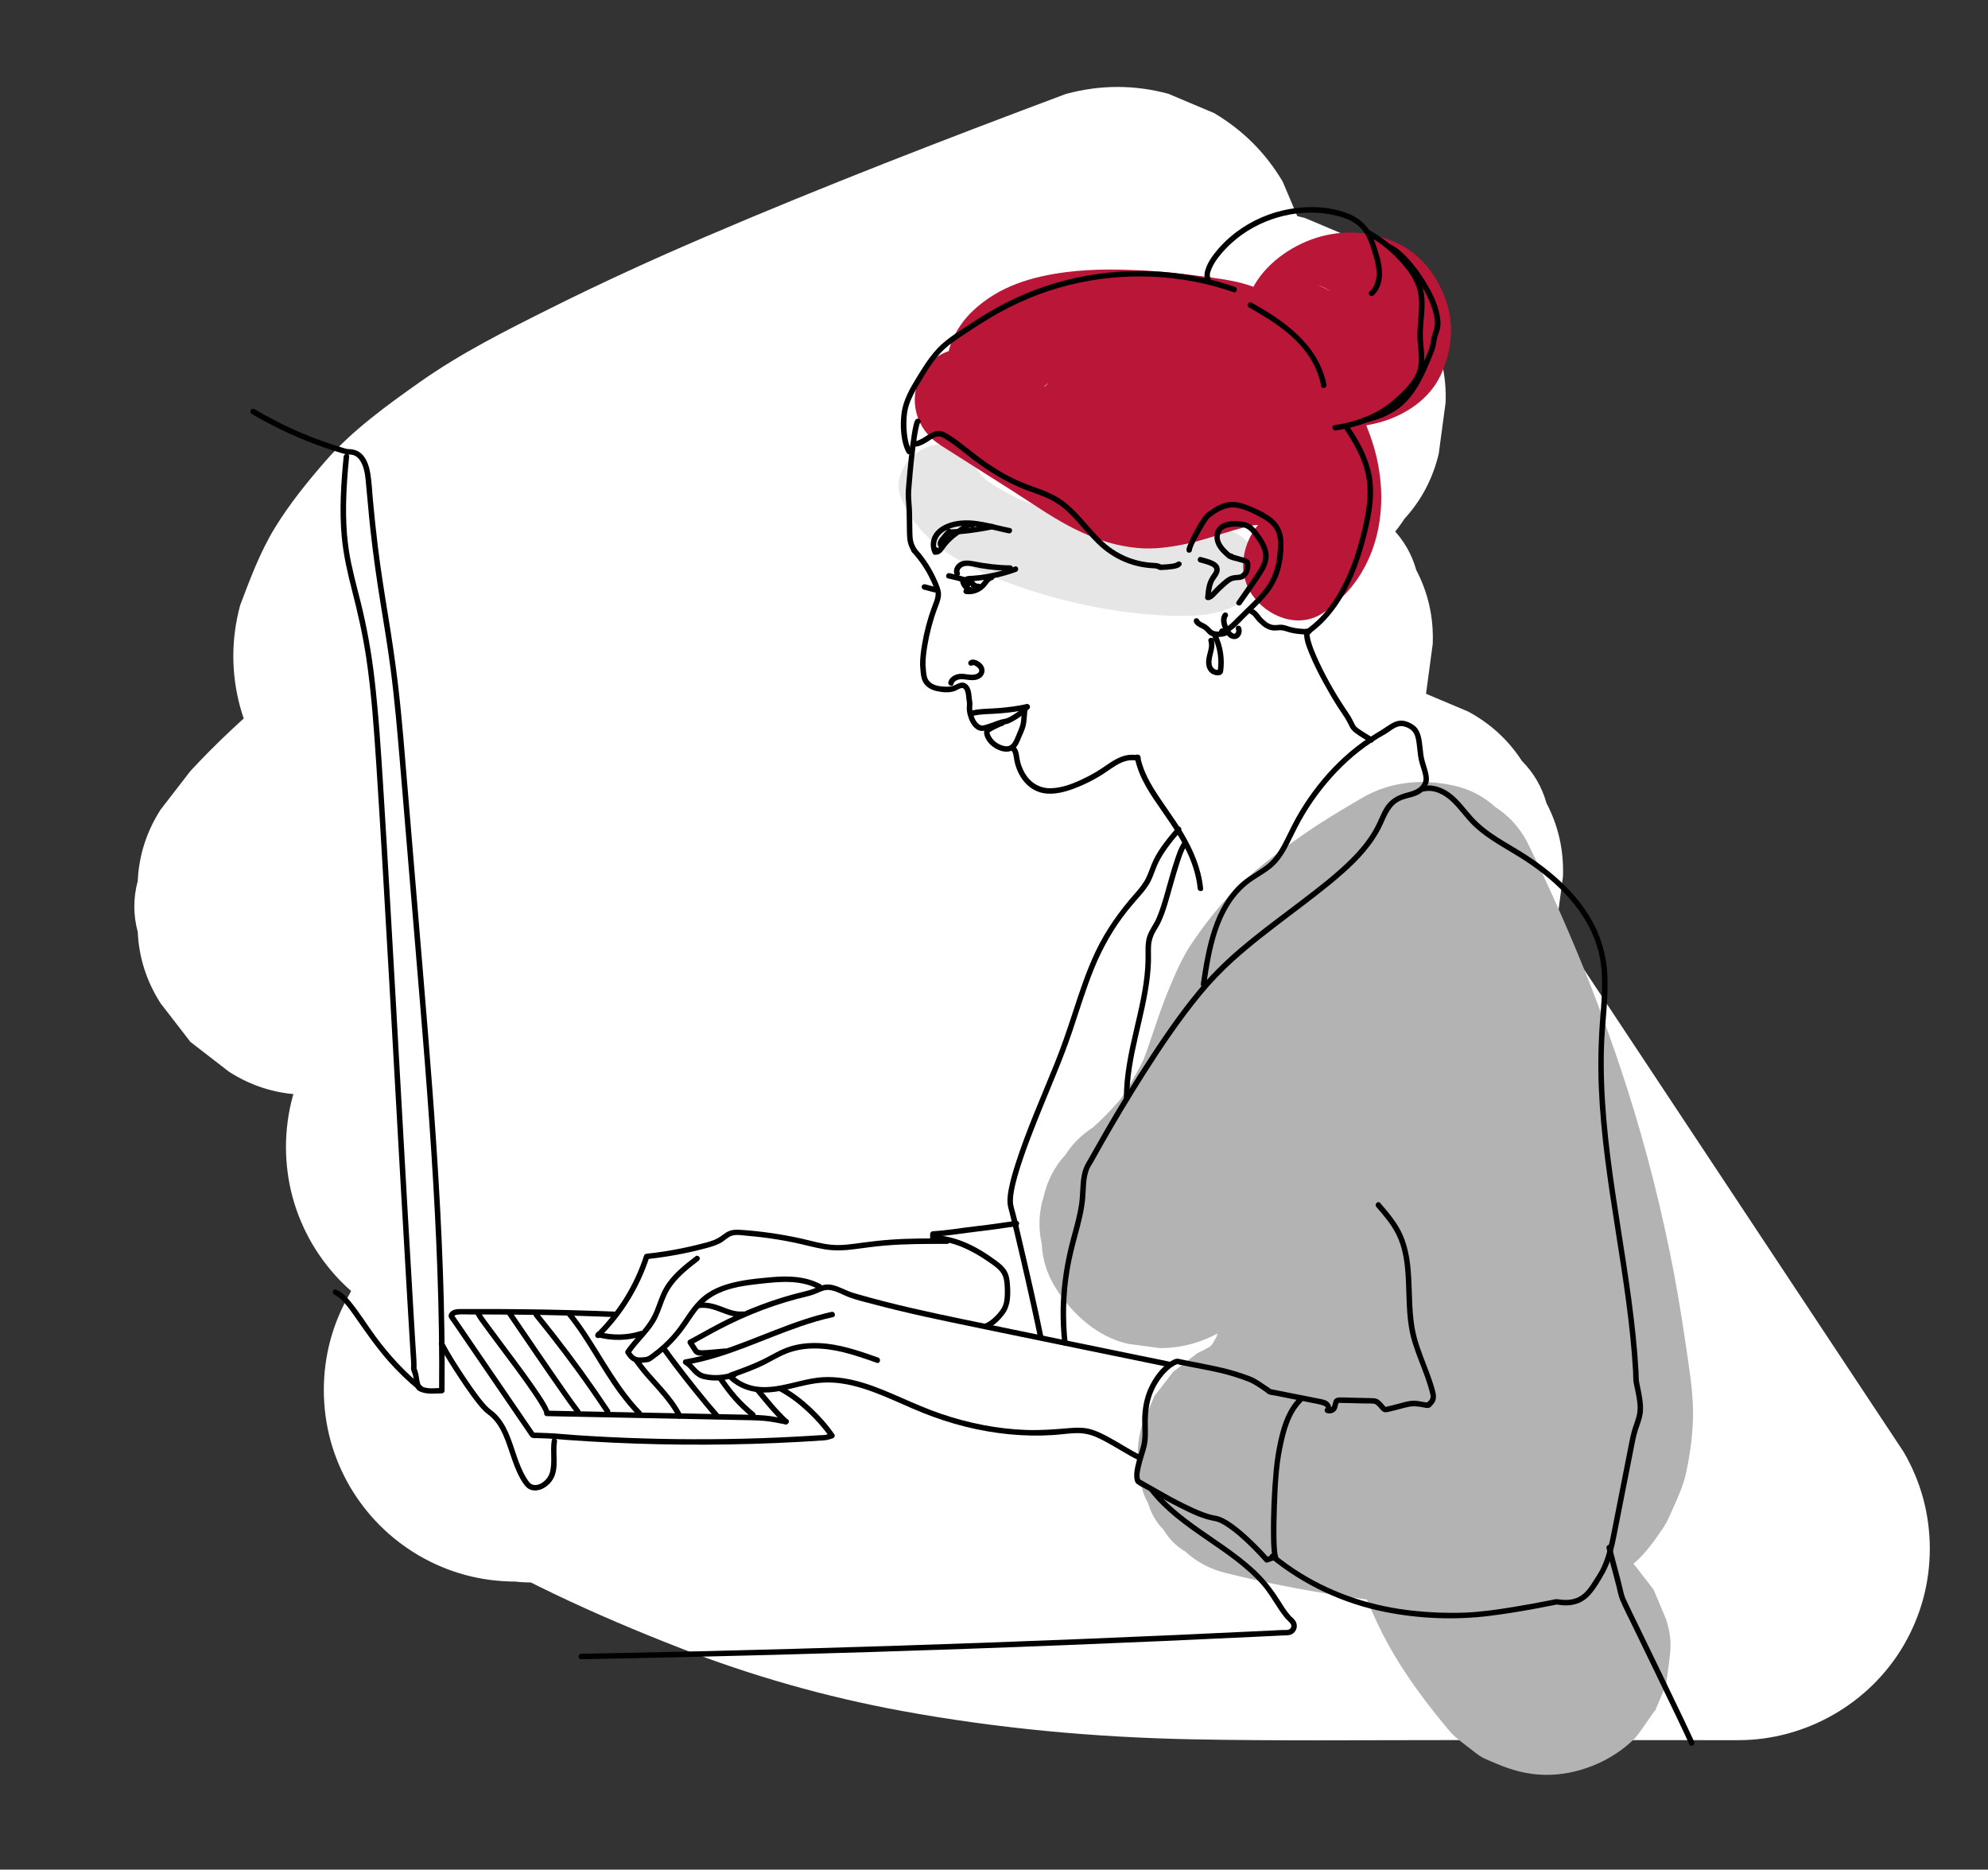 <?xml version="1.0" encoding="UTF-8"?>
<svg id="Lager_1" data-name="Lager 1" xmlns="http://www.w3.org/2000/svg" viewBox="0 0 1090.19 1025">
  <rect x="0" y="0" width="1090.19" height="1025" fill="#333333" stroke="none"/>
  <defs>
    <style>
      .cls-1 {
        fill: #ba1637;
      }

      .cls-2 {
        fill: #fff;
      }

      .cls-3 {
        fill: #b3b3b3;
      }

      .cls-4 {
        fill: #e6e6e6;
      }
    </style>
  </defs>
  <path class="cls-2" d="M584.86,51.38c-66.64,24.96-132.93,50.54-198.35,78.58-28.48,12.21-56.68,25.09-84.4,38.94-24.48,12.23-49.3,24.65-71.71,40.46-18.03,12.72-37.11,26.45-51.8,43.29-10.05,11.52-19.83,23.63-27.84,36.69-8.08,13.18-13.65,28.16-19.06,42.46-5,18.61-5,37.22,0,55.83,4.99,17.79,13.99,33.23,27,46.33,13.1,13.01,28.55,22.01,46.33,27,18.61,5,37.22,5,55.83,0,115.85-44.07,233.98-82.11,353.81-113.84,33.52-8.88,67.18-17.25,100.95-25.14-26.97-63.97-53.94-127.94-80.91-191.91-42.67,23.55-87.18,43.51-132.05,62.46,8.36-3.53,16.72-7.06,25.08-10.58-61.3,25.85-123.32,50.08-183.83,77.77-51.56,23.6-102.05,50.22-147.79,83.93-32.59,24.02-64.15,49.3-91.7,79.07l-16.42,21.25c-7.67,12.05-11.83,25.07-12.46,39.04-2.5,9.3-2.5,18.61,0,27.91.63,13.97,4.79,26.99,12.46,39.04l16.42,21.25c7.08,5.47,14.17,10.95,21.25,16.42,12.05,7.67,25.07,11.83,39.04,12.46,13.96,3.13,27.91,2.5,41.87-1.88,64.19-22.68,128.4-45.35,193.2-66.26,64.69-20.87,129.99-39.97,196.19-55.44,37.27-8.71,74.81-16.23,112.59-22.31-26.97-63.97-53.94-127.94-80.91-191.91-59.16,40.86-126.72,66.37-192.21,94.96-30.5,13.32-60.69,27.43-89.44,44.25-13.6,7.95-26.87,16.47-39.65,25.68-19.63,14.16-39.13,28.98-56.94,45.43-15.89,14.67-29.41,30.94-42.61,48.02s-26.05,35.17-35.64,55.23c-9.5,16.38-14.28,34.04-14.34,53,.06,18.95,4.84,36.62,14.34,53,9.33,15.78,21.89,28.33,37.67,37.67,16.38,9.5,34.04,14.28,53,14.34,16.58,1.7,33.6-1.71,49.84-4.17,7.94-1.2,15.71-3.09,23.37-5.51,15.93-5.03,31.38-11.6,46.97-17.56,31.51-12.03,63.2-23.6,95.05-34.68,63.71-22.18,128.07-42.46,192.99-60.82,36.48-10.31,73.12-20.01,109.92-29.11-26.97-63.97-53.94-127.94-80.91-191.91-64.11,38.48-133.17,67.44-201.48,97.44-67.18,29.51-135.44,60.08-195.32,103.03-21.83,15.66-44.07,32.18-62.61,51.82-12.28,13-23.22,27.44-33.5,42.02-5.48,7.77-10.23,16.02-14.23,24.65-9.5,16.38-14.28,34.04-14.34,53,.06,18.95,4.84,36.62,14.34,53,9.33,15.78,21.89,28.33,37.67,37.67,16.38,9.5,34.04,14.28,53,14.34,6.08.73,12.03.59,18.11-.07,14.32-1.55,29.86-3.05,43.95-7.31,20.23-6.12,39.49-15.49,58.74-24.12,23.61-10.59,47.35-20.91,71.19-30.97-8.36,3.53-16.72,7.06-25.08,10.58,84.5-35.6,170.39-67.89,257.45-96.68,24.57-8.13,49.23-15.97,73.98-23.55-18.61-67.5-37.22-135-55.83-202.5-49.29,20.03-97.71,41.75-144.2,67.67-17.34,9.67-34.72,19.53-50.92,31.05-14.3,10.17-28.56,20.75-41.48,32.67-12.61,11.63-22.88,25.71-32.99,39.43s-16.6,30.61-22.9,46.78c-1.59,4.09-2.98,8.22-3.8,12.54-4.6,24.43-4.75,25.79-2.04,45.97.97,7.2,1.06,11.25,2.69,17.09,3.53,8.36,7.06,16.72,10.58,25.08.22.52.49,1.01.81,1.46,8.29,15.23,24.41,30.95,39.36,39.61.58.34,1.04.77,1.65,1.09,5.11,2.71,20.31,9.34,25.99,10.99,22.47,6.55,40.93,4.79,63.29.58,15.95-3,31.76-10.6,44.81-20.34,22.15-16.53,44.76-33.3,64.24-53.06,12.59-12.77,23.24-27.1,34.09-41.36,5.86-7.71,11.24-15.75,15.77-24.32,6.48-12.25,11.53-25.36,16.71-38.16,1.87-4.62,3.53-9.31,5.02-14.07,3.01-9.63,5.34-19.45,7.55-29.29,4.36-19.4,8.24-39.04,15.93-57.46-3.53,8.36-7.06,16.72-10.58,25.08,3.63-8.44,8.06-16.42,13.64-23.74-5.47,7.08-10.95,14.17-16.42,21.25,3.45-4.37,7.15-8.41,11.49-11.9-7.08,5.47-14.17,10.95-21.25,16.42,2.95-2.22,5.98-4.1,9.34-5.65l-25.08,10.58c2.81-1.16,5.6-1.98,8.62-2.41-9.3,1.25-18.61,2.5-27.91,3.75,1.96-.16,3.82-.14,5.78.08-9.3-1.25-18.61-2.5-27.91-3.75,1.48.28,2.82.63,4.24,1.12-8.36-3.53-16.72-7.06-25.08-10.58,1.88.81,3.54,1.75,5.2,2.94l-21.25-16.42c2.38,1.92,4.38,4.08,6.28,6.47-5.47-7.08-10.95-14.17-16.42-21.25,7.1,9.44,13.27,19.67,19.79,29.52,7.16,10.8,14.31,21.6,21.47,32.4,13.95,21.05,27.89,42.1,41.84,63.15,28.08,42.37,56.15,84.75,84.23,127.12,15.78,23.82,31.56,47.64,47.34,71.46,30.22-52.67,60.44-105.33,90.66-158-52.54-.01-105.08-.02-157.62-.04-52-.01-104.08.76-156.07-.79-28.8-.86-57.56-2.73-86.13-6.54,9.3,1.25,18.61,2.5,27.91,3.75-58.55-7.96-115.84-23.69-170.29-46.6l25.08,10.58c-32.08-13.6-63.06-29.64-92.65-48.04v181.33c7.28-4.37,14.57-8.75,21.85-13.12,12.24-6.6,22.06-15.61,29.46-27.04,9.28-10.14,15.55-22.04,18.79-35.71,4.38-13.96,5-27.91,1.88-41.87-.63-13.97-4.79-26.99-12.46-39.04l-16.42-21.25c-13.1-13.01-28.55-22.01-46.33-27-9.3-1.25-18.61-2.5-27.91-3.75-18.95.06-36.62,4.84-53,14.34-7.28,4.37-14.57,8.75-21.85,13.12-31.83,19.11-52,53.32-52,90.66s20.33,70.97,52,90.66c42.89,26.67,88.74,47.67,135.78,65.95,39.06,15.18,79.55,26.68,120.77,34.27,52.63,9.69,105.92,14.57,159.38,15.64,46.72.93,93.49.43,140.22.44,53.21.01,106.41.02,159.62.04,37.01,0,71.98-20.07,90.66-52,9.5-16.38,14.28-34.04,14.34-53-.06-18.95-4.84-36.62-14.34-53-48.08-72.56-96.16-145.13-144.24-217.69-12.11-18.28-24.22-36.56-36.33-54.84-13.78-20.8-27.05-41.99-42.31-61.74-12.09-15.65-17.87-21.77-36.35-33.94-5.23-3.45-11.46-5.4-17.13-7.8-3.78-1.6-9.71-4.66-14.65-5.96-.7-.2-1.41-.35-2.13-.45-9.3-1.25-18.61-2.5-27.91-3.75-1.98-.18-3.8-.21-5.78-.08-8.62.59-20.94,2.23-29.36,3.96-.98.2-1.93.39-2.89.66-12.3,3.43-24.76,8.45-35.49,15.49-8.51,5.58-16.58,12.29-24.45,18.7-1.61,1.32-3.2,2.65-4.68,4.12-9.09,9.02-16.6,19.98-24.12,30.19-4.58,6.22-8.43,12.88-11.6,19.93-7.22,16.05-14.36,32.28-19.13,49.25-2.52,8.94-4.55,18-6.57,27.05-4.03,18.15-7.98,36.39-15.12,53.62,3.53-8.36,7.06-16.72,10.58-25.08-5.52,12.92-12.79,24.88-21.32,36.03l16.42-21.25c-15.1,19.39-33.47,35.79-52.84,50.81l21.25-16.42c-6.48,4.99-12.85,10.45-20.44,13.68l25.08-10.58c-2.33.9-4.65,1.59-7.11,2,9.3-1.25,18.61-2.5,27.91-3.75-1.51.18-2.95.23-4.47.13,9.3,1.25,18.61,2.5,27.91,3.75-1.06-.16-1.98-.37-2.99-.71,8.36,3.53,16.72,7.06,25.08,10.58-.96-.43-1.71-.87-2.55-1.5,7.08,5.47,14.17,10.95,21.25,16.42-.52-.44-.99-.94-1.39-1.49l16.42,21.25c-.44-.6-.81-1.24-1.1-1.92,3.53,8.36,7.06,16.72,10.58,25.08-.43-1-.71-2.04-.81-3.13,1.25,9.3,2.5,18.61,3.75,27.91-.11-1.09-.09-2.18.04-3.27-1.25,9.3-2.5,18.61-3.75,27.91.77-5.09,2.54-9.98,4.49-14.73-3.53,8.36-7.06,16.72-10.58,25.08,3.31-7.7,7.59-14.83,12.64-21.51-5.47,7.08-10.95,14.17-16.42,21.25,8.03-10.35,17.6-19.25,27.9-27.31-7.08,5.47-14.17,10.95-21.25,16.42,23.31-17.96,49.61-32.21,75.5-46.05,28.87-15.43,58.44-29.51,88.59-42.26-8.36,3.53-16.72,7.06-25.08,10.58,4.64-1.95,9.29-3.88,13.96-5.77,13.66-3.25,25.57-9.51,35.71-18.79,11.43-7.4,20.45-17.22,27.04-29.46,7.67-12.05,11.83-25.07,12.46-39.04,3.13-13.96,2.5-27.91-1.88-41.87-3.53-8.36-7.06-16.72-10.58-25.08-9.33-15.78-21.89-28.33-37.67-37.67-8.36-3.53-16.72-7.06-25.08-10.58-18.61-5-37.22-5-55.83,0-111.5,34.15-221.28,73.89-328.77,119.11-37.99,15.98-75.55,32.87-113.42,49.08,8.36-3.53,16.72-7.06,25.08-10.58-11.36,4.79-22.94,8.94-35.19,10.68,9.3-1.25,18.61-2.5,27.91-3.75-6.06.72-12.04.8-18.11.07,30.22,52.67,60.44,105.33,90.66,158,5.12-11.05,11.52-21.34,18.93-30.99l-16.42,21.25c12.5-15.97,27.41-29.74,43.41-42.14l-21.25,16.42c46.57-35.74,100.07-62.55,153.14-87.13,54.4-25.2,109.99-47.78,164.16-73.48,30.62-14.53,60.77-30.09,89.84-47.54,12.24-6.6,22.06-15.61,29.46-27.04,9.28-10.14,15.55-22.04,18.79-35.71,1.25-9.3,2.5-18.61,3.75-27.91.55-14.46-2.47-27.94-9.04-40.45-2.49-8.89-6.99-16.62-13.5-23.17-7.4-11.43-17.22-20.45-29.46-27.04-8.36-3.53-16.72-7.06-25.08-10.58-18.61-5-37.22-5-55.83,0-124.74,30.85-247.73,68.69-368.2,113.41-16.86,6.26-33.68,12.66-50.44,19.18-16.16,6.28-32.42,12.55-49.66,15.09,9.3-1.25,18.61-2.5,27.91-3.75-7.32.95-14.58,1.17-21.93.42,30.22,52.67,60.44,105.33,90.66,158,7.55-15.81,16.79-30.68,27.43-44.6-5.47,7.08-10.95,14.17-16.42,21.25,17.08-22.09,37.35-41.38,59.41-58.45l-21.25,16.42c77.26-59.29,171.26-87.57,257.7-129.99,25.7-12.61,50.72-26.59,74.29-42.86,12.24-6.6,22.06-15.61,29.46-27.04,9.28-10.14,15.55-22.04,18.79-35.71,1.25-9.3,2.5-18.61,3.75-27.91.55-14.46-2.47-27.94-9.04-40.45-2.49-8.89-6.99-16.62-13.5-23.17-7.4-11.43-17.22-20.45-29.46-27.04-8.36-3.53-16.72-7.06-25.08-10.58-18.61-5-37.22-5-55.83,0-67.08,10.79-133.33,26.2-198.75,44.48-65.55,18.31-130.28,39.43-194.64,61.53-36.27,12.46-72.44,25.23-108.6,38.01,34.05,58.5,68.11,117,102.16,175.5,18.66-20.15,39.06-38.56,60.78-55.36-7.08,5.47-14.17,10.95-21.25,16.42,50.12-38.55,106.34-68.11,163.8-94.1,16.52-7.47,33.17-14.66,49.88-21.72l-25.08,10.58c69.96-29.51,141.01-56.76,209.44-89.76,16.96-8.18,33.73-16.77,50.22-25.87,12.24-6.6,22.06-15.61,29.46-27.04,9.28-10.14,15.55-22.04,18.79-35.71,1.25-9.3,2.5-18.61,3.75-27.91.55-14.46-2.47-27.94-9.04-40.45-2.49-8.89-6.99-16.62-13.5-23.17-7.4-11.43-17.22-20.45-29.46-27.04-8.36-3.53-16.72-7.06-25.08-10.58-18.61-5-37.22-5-55.83,0-120.7,28.22-239.91,62.71-357,103.39-32.76,11.38-65.35,23.25-97.76,35.59l129.16,129.16c.53-1.41,1.08-2.8,1.66-4.2-3.53,8.36-7.06,16.72-10.58,25.08,3.55-8.2,8.11-15.8,13.52-22.9-5.47,7.08-10.95,14.17-16.42,21.25,8.04-10.29,17.55-19.17,27.86-27.16-7.08,5.47-14.17,10.95-21.25,16.42,24.24-18.5,51.92-32.32,79.1-45.9,31.12-15.55,62.84-29.85,94.88-43.4l-25.08,10.58c53.68-22.64,108.24-43.11,162.79-63.54,13.66-3.25,25.57-9.51,35.71-18.79,11.43-7.4,20.45-17.22,27.04-29.46,7.67-12.05,11.83-25.07,12.46-39.04,3.13-13.96,2.5-27.91-1.88-41.87-3.53-8.36-7.06-16.72-10.58-25.08-9.33-15.78-21.89-28.33-37.67-37.67-8.36-3.53-16.72-7.06-25.08-10.58-18.61-5-37.22-5-55.83,0h0Z"/>
  <path class="cls-4" d="M493.95,272.35c10.5,27.46,39.49,40.44,65.52,49.45,26.37,9.13,55.02,14.85,82.94,15.78,12.11.41,25.51-.11,36.3-6.24,10.24-5.82,14.6-20.66,8.07-30.78-6.67-10.34-19.83-14.3-30.78-8.07-3.22,1.83,4.45-1.59,3.35-1.31-.6.15-1.18.42-1.78.59-1.49.44-7.34,1.33-2.19.64s-1.46.06-3.04.14c-2.33.12-4.66.14-6.99.11-5.28-.07-10.55-.43-15.8-.96-2.35-.24-12.38-1.73-3.53-.34-3.14-.49-6.29-.93-9.42-1.47-12.79-2.21-25.46-5.2-37.85-9.06-5.86-1.83-11.67-3.86-17.37-6.16-5.05-2.04,3.86,1.73.59.26-1.38-.62-2.77-1.24-4.14-1.89-2.62-1.24-5.21-2.56-7.75-3.98s-4.93-2.87-7.28-4.48c-.47-.32-.93-.66-1.4-.98-3.33-2.29,1.11,1.25,1.9,1.52-1.01-.34-2.23-1.84-3.01-2.56-.92-.84-1.81-1.72-2.66-2.63-1.87-2.02-2.76-4.95.82,1.3-.49-.86-1.14-1.64-1.64-2.5-2.76-4.77,1.15,3.33.51,1.67-4.19-10.96-15.34-19.71-27.68-15.71-10.68,3.46-20.22,15.91-15.71,27.68h0Z"/>
  <path class="cls-1" d="M515.47,243.9c13.23,8.39,26.46,16.78,39.68,25.17,12.33,7.82,24.48,16.59,37.8,22.67,10.24,4.67,19.56,7.61,30.78,8.68,9.07.87,18.31-.44,27.18-2.34,13.7-2.94,26.59-8.72,40.5-10.79-2.53.34-5.05.68-7.58,1.02,4.85-.61,9.64-.79,14.5-.28-2.53-.34-5.05-.68-7.58-1.02,3.04.43,6.23,2.01,9.18,2.26-4.33-1.91-5.16-2.19-2.48-.82l1.02.62c4.21,2.14-5.82-5.05-1.63-1.03,3.92,3.77-2.54-4.42-1.44-2,.47,1.02,1.18,2.22,1.81,3.15,1.44,2.14-2.21-7.63-1.12-2.32.28,1.36.66,2.68.88,4.06-.34-2.53-.68-5.05-1.02-7.58.21,1.94.25,3.81.08,5.75.34-2.53.68-5.05,1.02-7.58-.11.77-1.23,3.76-1,4.34-.18-.44,3.26-8.01.86-2.91,3.35-4.03,4.23-5.25,2.65-3.65-1.6,1.54-.42.67,3.54-2.62-3,1.9-5.8,4.22-8.53,6.45-12.26,10-17.33,28.96-8.09,42.72,8.18,12.18,25.54,19.23,38.99,10.22,32.46-21.73,38.6-62.99,25.67-97.88-5.76-15.54-12.98-31.47-21.66-45.65-10.66-17.42-25.35-30.06-44.95-36.28-8.31-2.64-17.09-3.66-25.69-4.82-9.17-1.23-18.36-2.28-27.6-2.87-15.37-.98-31.08-1.34-46.39.6-19.02,2.42-36.84,7.67-51.2,21.11-10.66,9.98-17.56,25.45-13.1,40.08s16.09,22.26,29.59,26.46c19.25,5.98,40.1,6.21,60.02,4.55,8.97-.75,17.92-1.81,26.88-2.67,8.98-.86,18.56-2.17,27.58-1.3-2.53-.34-5.05-.68-7.58-1.02-5.22-5.35-10.43-10.71-15.65-16.06-.34-2.53-.68-5.05-1.02-7.58l-.09,1.21c.34-2.53.68-5.05,1.02-7.58.95-3.01,2.55-5.4,4.5-7.82-2.17,2.7,1.34-.73,2.13-1.38-2.17,1.79-4.48,3.44-6.72,5.16-4.23,3.25-8.46,6.5-12.69,9.75-3.91,3-7.68,5.87-10.22,10.22-3.24,5.54-4.23,11.89-3.38,18.17,1.39,10.32,9.44,21.7,20.41,23.69,13.44,2.44,26.35,2.33,39.64-1.19,11.06-2.93,21.64-7.97,31.85-13.07,4.18-2.09,8.32-4.25,12.49-6.35,2.32-1.17,4.65-2.32,7-3.43.94-.44,1.87-.88,2.82-1.31.94-.43,1.88-.84,2.83-1.25l-3.96,1.68c8.74-4.81,19.5-5.09,28.92-7.76,13.84-3.93,27.09-12.65,33.25-26.07,5.78-12.59,7.49-26.95,2.89-40.3-4.44-12.92-12.99-24.93-25.49-31.14-13.44-6.68-28.44-8.27-42.98-4.39-14.39,3.84-28.95,13.45-36.58,26.46-5.3,9.03-7.38,20.32-4.88,30.55,2.99,12.25,12.05,20.92,23.88,24.65,14.22,4.49,31.73-5.28,35.06-19.91,3.54-15.53-4.68-30.25-19.91-35.06,6.42,1.63,10.78,5.32,13.1,11.05,2.56,5.6,3.5,6.97,2.83,4.11.34,2.53.68,5.05,1.02,7.58-.08-1.12-.05-2.09.08-3.2-.34,2.53-.68,5.05-1.02,7.58.74-3.73,1.8-1.79-1.48,2.43.71-.91,2.8-4.17-.31-.03-3.15,4.2-.37.94.47-.02,1.61-1.39,1.34-1.24-.79.45-2.19,1.63-2.42,1.82-.69.57.99-.58,1.93-1.24,2.93-1.79,4.32-2.39-1.3.93-2.46.82,2,.19,5.78-1.76,7.9-2.11-2.53.34-5.05.68-7.58,1.02,3.17-.4,6.21-.41,9.38,0-2.53-.34-5.05-.68-7.58-1.02,1.33.24,2.59.57,3.9.89,2,.7,1.7.53-.9-.5-2.56-1.15-2.88-1.25-.96-.3,1.04.7,4.41,3.06.22-.17-4.33-3.34-.8-.18.14.57,2.37,1.91-3.95-6.19-1.97-2.47.08.15,1.64,3.13,1.69,3.13-.89-.07-2.78-8.02-1.28-2.33.3,1.15.51,2.32.69,3.49-.34-2.53-.68-5.05-1.02-7.58.26,2.36.28,4.65.02,7.02.34-2.53.68-5.05,1.02-7.58-.15.94-.43,1.89-.55,2.83-.62,4.59.45-2.66,1.54-3.04-.11.04-1.25,2.18-1.38,2.48-1.16,2.85,4.91-5.63,1.94-2.65s5.24-3.06,2.01-1.55c-4.26,2,.32.73,1.77-.45-1.69,1.38-5.75,1.69-7.84,2.13-12.46,2.64-23.49,6.11-35.21,11.3-9.24,4.09-18.09,9.01-27.18,13.42-2.29,1.11-4.61,2.16-6.93,3.21-3.18,1.45,6.46-2.54,1.95-.85-1.16.44-2.31.88-3.48,1.29-4.82,1.69-9.75,2.94-14.81,3.64,2.53-.34,5.05-.68,7.58-1.02-4.37.49-8.67.51-13.03,0,2.53.34,5.05.68,7.58,1.02-.99-.13-1.97-.29-2.95-.49,2.27,17.36,4.54,34.73,6.81,52.09,5.47-4.2,10.95-8.41,16.42-12.61,8.61-6.61,16.37-12.21,20.72-22.52,6.35-15.05,1.05-32.47-13.07-41.07-8.58-5.23-18.92-5.06-28.58-4.59-26.38,1.28-52.66,6.98-79.11,3.76,2.53.34,5.05.68,7.58,1.02-4.5-.62-8.94-1.45-13.32-2.66-1.83-.5-3.76-1.46-5.62-1.76,4.69,2.17,5.78,2.54,3.26,1.13,4.6,2.93,7.81,6.84,9.62,11.75.34,2.53.68,5.05,1.02,7.58l.03-1.48c-.34,2.53-.68,5.05-1.02,7.58.7-2.84.3-2-1.23,2.52-2.95,3.56-3.48,4.29-1.59,2.17,1-.9,2.34-1.91,3.15-2.95-3.43,4.38-4.24,3.06-1.15,1.14,1.42-.88,2.92-1.59,4.39-2.37,2.01-.94.84-.46-3.51,1.44.9-.35,1.81-.68,2.73-.99,1.39-.47,2.79-.88,4.21-1.25,3.36-.88,6.77-1.48,10.2-1.97-2.53.34-5.05.68-7.58,1.02,23.1-2.96,47.2-1.29,70.2,1.76-2.53-.34-5.05-.68-7.58-1.02,4.91.68,9.83,1.38,14.68,2.43,2.43.52,4.85,1.13,7.22,1.88.69.22,2.66.54,3.12,1.08-.37-.44-5.85-2.98-2.29-.9,1.19.69,2.42,1.29,3.58,2.02.86.54,3.98,2.86.32.04s1.29,1.4,2.25,2.42c.79.83,2.05,1.84,2.55,2.9-.33-.71-3.79-5.28-1.64-2.05,1.31,1.96,2.61,3.91,3.81,5.94,4.79,8.09,8.87,16.7,12.81,25.22.5,1.08.96,2.17,1.47,3.24,1.62,3.37-2.12-5.39-.78-1.91.95,2.48,1.94,4.94,2.79,7.45,1.69,5.01,2.96,10.13,3.79,15.35-.34-2.53-.68-5.05-1.02-7.58.73,5.48.84,10.85.19,16.34.34-2.53.68-5.05,1.02-7.58-.41,2.84-.97,5.64-1.8,8.39-.34,1.13-.77,2.24-1.15,3.36-.96,2.82,3.38-7,.55-1.68-.55,1.03-1.22,1.99-1.76,3.01-2.32,4.36,4.61-4.82,1.12-1.34-.98.98-1.95,1.98-2.91,2.97-3.38,3.47,5.65-3.96,1.32-1.06,13,3.41,26,6.82,38.99,10.22.66,1.63,1.32,3.26,1.99,4.88.34,2.53.68,5.05,1.02,7.58l.09-.99c-.34,2.53-.68,5.05-1.02,7.58-2.58,6.73-7.69,13.21-3.46,7.74-3.92,2.97-4.74,3.65-2.45,2.03,1.3-.94,2.58-1.92,3.83-2.92,4.51-3.48,8-7.17,11.03-12.18,4.36-7.2,6.74-16.73,6.42-25.12-.72-18.68-10.18-35.65-25.91-45.82-16.47-10.65-37.38-10.36-55.86-6.71-14.48,2.86-28.02,9.2-42.72,11.18,2.53-.34,5.05-.68,7.58-1.02-4.21.45-8.3.52-12.52.11,2.53.34,5.05.68,7.58,1.02-4.03-.55-7.75-1.67-11.62-2.84-2.83-1.09-2.15-.78,2.04.93-1.05-.47-2.09-.97-3.12-1.48-1.55-.77-3.08-1.59-4.6-2.44-7.75-4.32-15.15-9.29-22.64-14.03-15.71-9.96-31.42-19.92-47.12-29.89-12.61-8-31.98-3.05-38.99,10.22-7.44,14.07-3.24,30.46,10.22,38.99h0Z"/>
  <path class="cls-3" d="M669.38,730.16c12.63-9.73,25.06-19.11,35.73-30.99,10.49-11.69,20.32-24.37,28.5-37.8,8.11-13.3,14.19-27.89,19.73-42.39,4.34-11.35,7.28-23.17,11.91-34.41-2.22,5.26-4.44,10.51-6.65,15.77,3.35-7.78,7.59-14.96,12.73-21.69-3.44,4.45-6.88,8.91-10.32,13.36,7.3-9.28,15.91-17.28,25.22-24.52-4.45,3.44-8.91,6.88-13.36,10.32,12.85-9.83,26.72-18.15,40.67-26.31-30.1-7.89-60.2-15.79-90.3-23.68,7.61,15.41,14.77,31.04,21.47,46.86-2.22-5.26-4.44-10.51-6.65-15.77,29.07,69.07,49.1,141.75,59.44,215.97-.79-5.85-1.57-11.7-2.36-17.55,1.25,9.29,1.79,18.67.65,28,.79-5.85,1.57-11.7,2.36-17.55-.61,4.24-1.57,8.35-3.11,12.35,2.22-5.26,4.44-10.51,6.65-15.77-1.27,3.01-2.82,5.77-4.82,8.36,3.44-4.45,6.88-8.91,10.32-13.36-1.31,1.56-2.7,2.95-4.26,4.26,4.45-3.44,8.91-6.88,13.36-10.32-2.24,1.71-4.56,3.02-7.16,4.13,5.26-2.22,10.51-4.44,15.77-6.65-2.6.94-5.18,1.58-7.9,2.02,5.85-.79,11.7-1.57,17.55-2.36-12.16,1.55-24.89.19-37.07-.65-13.15-.9-26.26-2.24-39.32-3.96,5.85.79,11.7,1.57,17.55,2.36-22.94-3.09-45.68-7.41-68.15-12.97,5.26,40.21,10.51,80.42,15.77,120.63,11.87-5.28,22.71-13.94,32.07-22.68,9.54-8.92,17.78-19.84,24.38-31.08s12.2-24.67,15.79-37.72c4.03-14.67,5.44-30.22,7.39-45.22,5.48-42.08,10.74-84.2,16.11-126.3-41,11.1-81.99,22.21-122.99,33.31,9.54,14.22,18.3,28.93,25.09,44.67-2.22-5.26-4.44-10.51-6.65-15.77,5.87,13.99,9.73,28.45,11.82,43.48-.79-5.85-1.57-11.7-2.36-17.55,2.72,20.93,2.43,42.04,2.36,63.1-.08,26.05,1.46,51.49,5.83,77.26,3.98,23.53,12.63,45.61,22.55,67.24,10.02,21.83,24.12,41.24,39.49,59.62,3.32,3.97,6.38,6.13,10.78,9.54,7.99,6.17,6.33,5.25,15.68,9.19,8.66,3.65,16.99,5.94,26.59,6.11,17.7.32,36.43-7.31,48.93-19.7,3.76-3.73,15.34-22.47,10.8-13.89l6.65-15.77c.42-3.13.84-6.26,1.26-9.39,1.36-10.1,2.28-15.78-1.4-26.95-2.22-5.26-4.44-10.51-6.65-15.77-1.82-2.45-3.69-4.87-5.6-7.26-6.58-8.52-3.88-5.73-12.39-12.31-7.17-5.54-14.25-9.27-23.02-12.11,39.63,12.83-13.18-2.42-18.05-2.4-11.21.03-23.88,3.43-33.66,9.27-9.07,5.42-18.83,14.5-23.68,23.68-2.22,5.26-4.44,10.51-6.65,15.77-.82,6.06-1.63,12.12-2.44,18.18-.34,9.09,1.55,17.56,5.68,25.43,2.66,8.18,7.21,15.26,13.65,21.24,11.45,11.45,30.23,20.07,46.67,19.33,17.07-.76,34.77-6.37,46.67-19.33,3.44-4.45,6.88-8.91,10.32-13.36,5.97-10.29,8.97-21.4,9.01-33.31l.09-.64c-10.9,19-21.79,37.99-32.69,56.99l.34-.26c-11.1,3-22.21,6.01-33.31,9.01l.51.05c-11.1-3-22.21-6.01-33.31-9.01l.58.29c-4.45-3.44-8.91-6.88-13.36-10.32l.55.47c-3.44-4.45-6.88-8.91-10.32-13.36l.44.58c-2.22-5.26-4.44-10.51-6.65-15.77l.22.63v-35.09l-.08.61c5.66-9.71,11.32-19.42,16.97-29.12l-.48.53c9.71-5.66,19.42-11.32,29.12-16.97l-1.11.42c5.85-.79,11.7-1.57,17.55-2.36l-1.16-.05c5.85.79,11.7,1.57,17.55,2.36l-1.16-.43,15.77,6.65-1.12-.71c4.45,3.44,8.91,6.88,13.36,10.32-3.58-3.05-6.43-7.15-9.31-10.86,3.44,4.45,6.88,8.91,10.32,13.36-10.78-14.14-19.69-29.51-26.65-45.87,2.22,5.26,4.44,10.51,6.65,15.77-7.07-16.99-11.9-34.74-14.36-52.98.79,5.85,1.57,11.7,2.36,17.55-4.6-36.43-.06-73.26-4.03-109.73-2.51-23.04-5.95-45.07-14.85-66.52-8.88-21.42-18.83-41.2-31.75-60.44-3.44-4.45-6.88-8.91-10.32-13.36-5.98-6.44-13.06-10.98-21.24-13.65-5.15-2.99-10.7-4.49-16.66-4.51-8.77-1.96-17.55-1.57-26.32,1.18-10.89,3.52-20.69,9.24-29.12,16.97-6.44,5.98-10.98,13.06-13.65,21.24-4.13,7.87-6.03,16.34-5.68,25.43-5.53,43.34-10.81,86.72-16.61,130.02.79-5.85,1.57-11.7,2.36-17.55-1.71,12.44-3.97,24.78-8.87,36.41,2.22-5.26,4.44-10.51,6.65-15.77-2.88,6.52-6.43,12.61-10.75,18.29,3.44-4.45,6.88-8.91,10.32-13.36-3.76,4.76-7.94,9.04-12.67,12.84,4.45-3.44,8.91-6.88,13.36-10.32-4.41,3.38-9.07,6.2-14.15,8.45-4.45,3.44-8.91,6.88-13.36,10.32-3.44,4.45-6.88,8.91-10.32,13.36-2.22,5.26-4.44,10.51-6.65,15.77-2.75,8.77-3.14,17.55-1.18,26.32.02,5.96,1.52,11.51,4.51,16.66,1.57,5.59,4.4,10.44,8.49,14.56,2.93,4.96,6.88,8.91,11.84,11.84,6.37,5.83,13.86,9.77,22.44,11.81,40.59,10.03,82.36,16.29,124.06,19.22,8.79.62,17.61,1.14,26.42,1.28,3.9.06,7.74-.1,11.61-.56,6.88-.82,13.99-1.39,20.77-2.95s13.86-5.14,20.44-8.08c7.62-3.41,14.25-9.08,20.51-14.45,6.19-5.3,11.14-12.41,15.66-19.05,1.5-2.2,2.67-4.49,3.74-6.92,3.37-7.65,7.25-15.37,9-23.62,2.38-11.25,3.99-23.19,3.76-34.77-.25-12.2-2.43-24.45-4.15-36.47-2.43-17.01-5.37-33.95-8.82-50.79-7.03-34.27-16.15-68.11-27.3-101.27-14.12-42-31.31-83.16-50.93-122.89-4.15-7.69-9.81-13.86-17-18.52-6.37-5.83-13.86-9.77-22.44-11.81-17.33-3.95-35.22-2.49-50.86,6.65-10.8,6.32-21.58,12.71-31.85,19.86-14.39,10.02-29.02,20.81-41,33.76-7.59,8.2-14.5,17.18-20.72,26.43-5.08,7.55-8.51,15.66-12.05,24.03-6.58,15.58-10.84,31.92-17.33,47.51,2.22-5.26,4.44-10.51,6.65-15.77-5.5,12.83-12.52,24.85-20.96,35.97l10.32-13.36c-8.55,11.04-18.33,20.94-29.3,29.57l13.36-10.32c-.42.33-.85.65-1.27.98-7.69,4.15-13.86,9.81-18.52,17-5.83,6.37-9.77,13.86-11.81,22.44-2.75,8.77-3.14,17.55-1.18,26.32.4,8.78,3.01,16.96,7.83,24.54,9.09,14.09,22.61,26.5,39.44,30.33,5.85.79,11.7,1.57,17.55,2.36,11.91-.04,23.02-3.04,33.31-9.01h0Z"/>
  <g>
    <path d="M622.39,415.73c2.15,10.87,8.77,20.2,14.98,29.14,5.46,7.86,10.87,15.81,14.67,24.64,2.41,5.59,4.15,11.53,4.74,17.6.19,1.9,3.19,1.92,3,0-1.05-10.79-5.34-20.87-10.82-30.12-4.88-8.22-10.77-15.78-15.83-23.88-3.52-5.64-6.55-11.61-7.84-18.18-.37-1.89-3.27-1.09-2.89.8h0Z"/>
    <path d="M715.29,345.78c-.69,4.17,1.21,8.71,2.74,12.5,2.29,5.64,5.06,11.08,7.98,16.41,2.52,4.59,5.16,9.12,8,13.52,1.24,1.92,2.59,3.77,3.78,5.72.91,1.48,1.65,3.03,2.43,4.57.67,1.34,1.62,2.33,2.8,3.23,2.58,1.95,5.44,3.56,8.18,5.24,1.65,1.01,3.16-1.58,1.51-2.59-2.52-1.55-5.1-3.05-7.52-4.76-.56-.39-.88-.61-1.43-1.18-.09-.09-.17-.18-.25-.27-.2-.22-.04-.04-.04-.04-.14-.2-.27-.4-.39-.61-.69-1.2-1.2-2.49-1.88-3.69-1.16-2.07-2.53-3.99-3.84-5.96-5.88-8.85-11.17-18.33-15.46-28.05-1.13-2.56-2.17-5.17-2.95-7.86-.31-1.07-.59-2.16-.74-3.26-.03-.2-.08-.76-.09-1.11,0-.22,0-.45,0-.67.01-.33.01-.23.03-.34.31-1.89-2.58-2.7-2.89-.8h0Z"/>
    <path d="M653.57,301.95c.31-2.13,1.55-4.25,2.49-6.14,1.4-2.82,2.93-5.6,4.59-8.28.61-.98,1.32-2.09,1.99-2.94.24-.3.49-.59.76-.86.04-.04.22-.21.05-.06-.3.26.38-.28.44-.32.58-.42,1.16-.84,1.75-1.24,4.16-2.85,8.52-4.74,13.63-3.54,4.5,1.06,9,3.3,13,5.59,3.65,2.09,6.99,4.87,8.06,9.1.61,2.43.54,4.98.42,7.46-.12,2.46-.36,4.91-.81,7.34-.92,4.98-2.7,9.64-5.64,13.78-3.29,4.62-7.58,8.5-11.6,12.46-2.17,2.14-4.33,4.29-6.51,6.43-1.71,1.68-3.68,3.6-6.2,3.82-1.91.17-1.93,3.17,0,3,5.24-.46,8.87-5.24,12.35-8.68,4.03-3.98,8.25-7.84,11.92-12.16,3.51-4.13,6.18-8.73,7.67-13.96,1.48-5.22,2.16-11.01,1.84-16.43-.3-5.08-2.41-9.25-6.43-12.38-3.79-2.95-8.39-4.97-12.81-6.78-2.53-1.04-5.18-1.84-7.93-1.99s-5.24.49-7.66,1.56c-2.42,1.07-4.61,2.6-6.75,4.15-.97.7-1.66,1.5-2.37,2.46-2.16,2.94-3.93,6.2-5.61,9.43-.84,1.62-1.64,3.25-2.36,4.93-.47,1.09-1.02,2.25-1.2,3.44-.12.81.2,1.6,1.05,1.85.7.2,1.73-.25,1.85-1.05h0Z"/>
    <path d="M654.81,341.15c.79,1.74,2.54,2.52,4.15,3.33.82.41,1.51.84,2.14,1.51.78.83,1.48,1.71,2.48,2.29,1.98,1.15,4.37,1.03,6.56.77,2.08-.25,4.23-1.12,4.42-3.48.16-1.92-2.84-1.91-3,0,0,.11-.81.34-.95.38-.72.18-1.48.23-2.22.27-1.74.09-3.16-.14-4.38-1.47-1.11-1.2-2.16-2.17-3.63-2.9-1.12-.55-2.43-1-2.98-2.2-.33-.74-1.4-.92-2.05-.54-.76.44-.87,1.31-.54,2.05h0Z"/>
    <path d="M675.39,303.93c-3.17-2.75-8.07-7.04-6.02-11.83.88-2.07,3.13-2.86,5.2-3.16,2.26-.33,4.84-.36,7.08.13,2.61.56,4.18,2.25,5.72,4.32,1.48,1.99,2.95,4.02,4.03,6.26s1.64,4.8,1.08,7.3c-.56,2.5-1.89,4.72-3.29,6.83-3.57,5.4-7.34,10.69-11.01,16.02-1.1,1.59,1.5,3.1,2.59,1.51,3.87-5.62,7.95-11.15,11.59-16.92,1.56-2.47,2.89-5.14,3.25-8.07.36-2.93-.42-5.77-1.71-8.38-1.3-2.63-3.11-5.04-4.91-7.35-1.92-2.45-4.23-4.07-7.35-4.57-4.73-.75-11.7-.65-14.53,3.95-1.58,2.57-1.37,5.89-.21,8.57,1.34,3.07,3.89,5.35,6.37,7.5,1.45,1.26,3.58-.85,2.12-2.12h0Z"/>
    <path d="M657.85,308.3c2.08.63,4.4,1.07,6.34,2.08.64.33,1.41.78,1.64,1.52.3.99-.51,2.02-1.04,2.78-1.28,1.84-2.31,3.65-2.89,5.83-.62,2.3-.82,4.7-1.03,7.07-.09,1.08,1.03,1.57,1.9,1.45,1.84-.26,3.1-1.65,4.3-2.94,1.45-1.56,2.98-3.04,4.58-4.45,1.47-1.3,3.1-2.92,5.08-3.35,1.89-.41,3.76,0,5.48-1.11,2.6-1.67,3.75-5.14,3.46-8.11-.21-2.17-1.53-2.75-3.43-3.3-1.02-.3-2.05-.6-3.07-.89-.55-.16-1.1-.32-1.65-.48-.22-.06-1.64-.65-1.36-.18l-.23,1.82.09-.1c-.49.13-.97.26-1.46.39l.15.02-1.1-1.45v.1c.2,1.9,3.2,1.92,3.01,0v-.1c-.07-.59-.43-1.35-1.11-1.45s-1.21-.06-1.7.46c-.45.49-.58,1.23-.23,1.82.81,1.38,3.16,1.56,4.57,1.97.94.27,1.89.55,2.83.82.4.12,1.06.18,1.42.41.43.29.18,0,.31.46.3,1.08-.22,2.72-.72,3.67-.67,1.28-1.66,1.97-3.11,2.08-1.83.13-3.39.2-5.05,1.09-1.51.81-2.83,2-4.12,3.13-1.37,1.2-2.69,2.46-3.96,3.78-1.08,1.12-2.13,2.76-3.77,2.99.63.48,1.27.96,1.9,1.45.22-2.64.46-5.36,1.42-7.86.91-2.34,3.13-4.13,3.53-6.66.84-5.37-6.52-6.55-10.17-7.66-1.85-.56-2.64,2.33-.8,2.89h0Z"/>
    <path d="M648.04,462.36c-1.51,2.46-2.51,5.27-3.45,7.99-1.27,3.66-2.35,7.39-3.43,11.11-2.09,7.24-3.88,14.7-6.81,21.67-1.49,3.56-4,6.57-5.23,10.25-.92,2.76-.96,5.7-.93,8.57.04,2.88,0,5.75-.18,8.63-.76,11.49-3.52,22.73-6.12,33.91-2.89,12.46-5.66,25.08-5.57,37.93.01,1.93,3.01,1.93,3,0-.15-22.83,8.71-44.4,11.25-66.91.32-2.84.54-5.69.62-8.55.08-2.83-.11-5.67.05-8.5s1.04-5.4,2.45-7.88c.87-1.54,1.88-2.99,2.64-4.6,3.09-6.5,4.83-13.69,6.81-20.59,1.2-4.19,2.39-8.39,3.75-12.53,1.01-3.06,2.03-6.25,3.73-9.01,1.01-1.65-1.58-3.16-2.59-1.51h0Z"/>
    <path d="M645.36,453.6c-4.65,5.5-9.39,11.09-12.62,17.58-1.6,3.22-2.57,6.7-4.12,9.94-1.57,3.29-3.9,6.08-6.3,8.79-8.48,9.62-15.84,19.94-21.4,31.53-5.09,10.62-8.76,21.84-12.42,33.01-3.14,9.57-6.33,19.08-10.1,28.41-7.4,18.35-15.52,36.49-21.57,55.35-1.27,3.95-2.44,7.94-3.3,11.99-.62,2.94-1.18,6-1.05,9.02.09,2.09.76,4.05,1.27,6.06.84,3.27,1.62,6.55,2.4,9.83,4.28,17.95,8.4,35.95,12.21,54.01.3,1.42.59,2.83.88,4.25.38,1.89,3.27,1.09,2.89-.8-3.5-17.36-7.54-34.62-11.58-51.86-1.48-6.33-2.88-12.7-4.64-18.96-.57-2.04-.53-4.17-.23-6.6.42-3.37,1.33-6.96,2.27-10.31,2.59-9.22,5.99-18.21,9.48-27.12,3.68-9.39,7.57-18.7,11.4-28.04,3.34-8.13,6.5-16.28,9.3-24.61,3.87-11.53,7.36-23.21,11.98-34.47,4.57-11.14,10.52-21.65,18-31.1,2.21-2.79,4.56-5.44,6.9-8.12,2.25-2.58,4.46-5.27,6-8.34,1.67-3.35,2.64-7,4.31-10.35,1.55-3.11,3.46-6.02,5.53-8.81s4.36-5.49,6.63-8.17c1.24-1.47-.87-3.6-2.12-2.12h0Z"/>
    <path d="M780.59,433.97c5.55-1.41,11.11,1.49,15.1,5.17,4.43,4.08,7.76,9.17,12.07,13.36,8.41,8.18,19.2,13.21,28.89,19.61,17.24,11.38,33.43,27.11,39.38,47.46,3.61,12.34,2.58,25.23,1.56,37.86-1.04,12.99-1.38,25.97-.83,39,1.09,26.07,5.06,51.91,9.09,77.66,4.05,25.88,8.23,51.79,9.7,77.97.12,2.11-.02,4.4.41,6.47.3,1.46.63,2.91.91,4.37.83,4.34,1.77,8.93.67,13.3-.75,2.95-1.96,5.75-2.75,8.69-.89,3.31-1.48,6.69-2.15,10.05-1.31,6.68-2.63,13.36-3.94,20.04-1.31,6.68-2.63,13.36-3.94,20.04-1.18,5.97-2.23,12.01-4.05,17.83-.9,2.89-2,5.7-3.44,8.37-1.02,1.88-2.22,3.66-3.36,5.46-1.83,2.89-3.78,5.92-6.61,7.92-3.52,2.48-7.8,2.91-11.98,2.3-.95-.14-1.71-.28-2.62-.09-.73.15-1.47.3-2.2.45-6.96,1.4-13.95,2.68-20.97,3.81-8.64,1.39-17.37,2.68-26.13,3.02-9.39.36-18.87,0-28.21-.99-21.7-2.29-42.81-8.89-61.43-20.37-5.21-3.21-10.2-6.77-14.95-10.63-1.49-1.21-3.62.9-2.12,2.12,18.32,14.86,39.87,24.97,63.02,29.55,18.6,3.69,38.02,4.46,56.84,2.16,8.85-1.08,17.65-2.54,26.41-4.17,2.88-.54,5.75-1.09,8.62-1.67.7-.14,1.41-.29,2.11-.43.12-.02.24-.07.36-.08-.73.05.13.16.47.21.78.12,1.57.22,2.36.28,4.26.33,8.65-.48,12.15-3.03,2.99-2.19,5.15-5.19,7.13-8.29,2.79-4.37,5.31-8.72,6.99-13.66,1.96-5.78,3.05-11.82,4.22-17.8,2.69-13.69,5.39-27.37,8.08-41.06.66-3.36,1.26-6.75,2.12-10.07.8-3.1,2.09-6.05,2.87-9.16,1.17-4.65.35-9.38-.5-14.01-.3-1.64-.63-3.27-.99-4.89-.43-1.93-.27-4.05-.39-6.03-.37-6.58-.91-13.15-1.58-19.71-1.34-13.2-3.19-26.34-5.18-39.46-4.01-26.42-8.66-52.79-10.93-79.44-1.12-13.15-1.66-26.36-1.26-39.56.41-13.34,2.59-26.69,1.82-40.05-.66-11.4-4.09-22.22-10.11-31.92-5.69-9.17-13.23-17.1-21.56-23.91-4.21-3.44-8.63-6.63-13.21-9.56-4.94-3.18-10.09-6.02-15.04-9.19-5.11-3.26-9.95-6.88-14.02-11.4-3.97-4.41-7.39-9.38-12.2-12.96-4.41-3.28-10.02-5.24-15.49-3.85-1.87.47-1.08,3.37.8,2.89h0Z"/>
    <path d="M881,848.79c1.05,4.74,2.41,9.41,3.65,14.1.62,2.36,1.25,4.71,1.84,7.08.63,2.56,1.08,5.18,2.14,7.61,1.92,4.42,4.15,8.72,6.25,13.05,4.03,8.32,8.07,16.63,12.1,24.95,4.12,8.5,8.23,16.99,12.3,25.51,1.5,3.15,3.01,6.3,4.48,9.46.51,1.08,1.01,2.17,1.5,3.26.17.38.34.77.51,1.15.07.15.13.31.2.46-.05-.12-.09-.24.04.1.06.17.13.33.18.5.55,1.85,3.45,1.06,2.89-.8-.44-1.46-1.21-2.87-1.84-4.25-1.29-2.8-2.61-5.58-3.93-8.37-3.92-8.24-7.89-16.45-11.87-24.67-4.15-8.58-8.32-17.15-12.47-25.72-2.49-5.14-5.03-10.26-7.43-15.45-.1-.21-.2-.43-.29-.65-.02-.03-.03-.07-.04-.1.3.67-.04-.12-.12-.35-.39-1.07-.69-2.16-.95-3.27-.52-2.17-1.02-4.35-1.58-6.51-1.35-5.2-2.78-10.37-4.09-15.58-.2-.77-.39-1.55-.56-2.33-.42-1.88-3.31-1.09-2.89.8h0Z"/>
    <path d="M397.46,739.28c-3.12.24-6.22.62-9.34.83-1.35.09-2.75.22-4.1.09-1.27-.12-1.55-.91-2.19-1.91l-2.03-3.16c-.18.68-.36,1.37-.54,2.05,5.12-2.75,10.14-5.69,15.29-8.37,7.64-3.98,15.49-7.55,23.55-10.59,8.12-3.06,16.43-5.58,24.87-7.56,2-.47,3.82-1.12,5.7-1.96,1.85-.83,3.72-1.65,5.79-1.49,3.99.31,7.6,2.7,11.29,4.05,4.37,1.6,9.01,2.66,13.5,3.85,4.54,1.21,9.11,2.36,13.68,3.46,9.31,2.24,18.66,4.28,28.03,6.25,18.89,3.97,37.81,7.8,56.71,11.69,18.87,3.88,37.74,7.76,56.61,11.62,2.32.47,4.63.95,6.95,1.42,1.88.39,2.69-2.5.8-2.89-18.99-3.9-37.98-7.79-56.97-11.69-19.2-3.95-38.4-7.86-57.58-11.85-18.82-3.91-37.61-8.01-56.1-13.3-2.07-.59-4.16-1.15-6.15-1.98-1.95-.81-3.86-1.75-5.84-2.48-1.86-.69-3.89-1.25-5.89-1.17-1.97.07-3.79.8-5.57,1.59-1.98.87-3.85,1.55-5.96,2.05-2.12.5-4.23,1.03-6.34,1.6-4.28,1.16-8.53,2.45-12.73,3.9-8.16,2.8-16.14,6.14-23.91,9.91-6.52,3.17-12.75,6.81-19.13,10.24l-2.11,1.13c-.69.37-.96,1.39-.54,2.05.76,1.19,1.52,2.37,2.28,3.56.64,1,1.21,2.01,2.33,2.53,1.51.7,3.45.53,5.08.45,3.53-.18,7.03-.63,10.56-.9,1.91-.15,1.93-3.15,0-3h0Z"/>
    <path d="M402.3,752.22c-5.08,1.69-10.72,2.23-15.96.93-4.18-1.05-5.99-5.65-9.62-7.7l-.36,2.74c21.84-3.7,41.76-13.81,62.55-20.96,5.87-2.02,11.82-3.79,17.88-5.12,1.88-.42,1.09-3.31-.8-2.89-21.61,4.77-41.38,15.08-62.41,21.66-5.91,1.85-11.91,3.38-18.01,4.42-1.3.22-1.41,2.15-.36,2.74,1.96,1.11,3.29,2.93,4.81,4.55,1.68,1.79,3.53,3,5.93,3.55,5.63,1.3,11.69.8,17.15-1.02,1.82-.61,1.04-3.51-.8-2.89h0Z"/>
    <path d="M328.95,733.18c12.42-12.22,21.77-27.38,27.13-43.95l-1.45,1.1c11.32-1.22,22.58-3.27,33.56-6.3,2.4-.66,4.8-1.43,7-2.61s3.88-3.22,6.2-3.95c2.58-.82,5.76-.17,8.39.05,2.75.23,5.49.51,8.22.84,5.74.7,11.45,1.64,17.12,2.8,5.62,1.15,11.15,2.76,16.8,3.72s11.13.72,16.77-.03,10.96-1.48,16.48-1.96c11.37-.98,22.78-.94,34.18-.92,1.93,0,1.93-3,0-3-10.19-.02-20.4-.08-30.57.64-5.24.37-10.47.93-15.68,1.64-5.62.76-11.26,1.69-16.95,1.19-5.73-.5-11.3-2.22-16.9-3.46-5.62-1.24-11.29-2.26-16.99-3.06s-11.19-1.4-16.81-1.71c-2.68-.15-5.18.12-7.46,1.65-2.1,1.41-3.92,2.95-6.3,3.9-2.71,1.08-5.59,1.76-8.42,2.47-3.13.79-6.28,1.5-9.44,2.14-6.35,1.29-12.77,2.28-19.21,2.97-.69.07-1.23.42-1.45,1.1-5.2,16.09-14.3,30.78-26.35,42.63-1.38,1.36.74,3.48,2.12,2.12h0Z"/>
    <path d="M513.05,680.22c0-1.23,0-2.46.05-3.69l-1.5,1.5c8.29-.48,16.51-1.96,24.75-2.89,7.17-.8,14.3-1.94,21.44-2.92.81-.11,1.23-1.14,1.05-1.85-.23-.87-1.05-1.16-1.85-1.05-6.95.95-13.9,2.07-20.88,2.83-8.17.89-16.31,2.39-24.52,2.86-.84.05-1.46.65-1.5,1.5-.05,1.23-.04,2.46-.05,3.69-.01,1.93,2.99,1.93,3,0h0Z"/>
    <path d="M512.57,680.22c10.42.42,20.01,5.15,28.51,10.9,2.06,1.4,4.19,2.81,6.03,4.49,1.88,1.72,3.02,3.68,3.47,6.2s.49,5.4.42,8.04c-.07,2.42-.37,4.98-1.56,7.13-1.07,1.95-2.58,3.64-4.19,5.15-1.51,1.42-3.26,2.87-5.25,3.55-1.82.62-1.04,3.52.8,2.89,4.13-1.41,7.66-4.94,10.16-8.41,3.3-4.57,3.24-10.31,2.9-15.71-.18-2.83-.59-5.74-2.19-8.15-1.48-2.23-3.6-3.87-5.74-5.43-4.7-3.44-9.65-6.58-14.96-9-5.82-2.66-11.99-4.41-18.41-4.67-1.93-.08-1.93,2.92,0,3h0Z"/>
    <path d="M381.55,688.66c-6.52,5.02-13.27,10.24-17.4,17.52-2.2,3.88-3.46,8.19-5.12,12.32-1.66,4.12-4.07,7.69-6.93,11.06-3.07,3.61-6.37,7.04-9.03,10.98-.29.43-.27,1.08,0,1.51,1.38,2.22,3.09,4.35,5.78,4.92,1.42.3,2.88.25,4.31.07.92-.11,1.98-.15,2.86-.44,1.01-.34,1.97-1.21,2.83-1.83,7.05-5,12.92-11.22,17.81-18.33,2.38-3.47,4.63-7.06,7.47-10.18,2.74-3.03,6-5.39,9.69-7.14,7.24-3.44,15.44-4.45,23.32-5.32,10.56-1.15,21.64-2.29,31.4,2.84,1.71.9,3.23-1.69,1.51-2.59-8.4-4.41-17.81-4.7-27.07-3.85-8.19.75-16.61,1.5-24.5,3.94-3.71,1.14-7.34,2.71-10.57,4.88-3.35,2.26-6.1,5.13-8.55,8.33s-4.75,6.95-7.25,10.34-5.45,6.63-8.61,9.51c-1.75,1.59-3.57,3.1-5.48,4.49-.92.67-1.95,1.6-3.02,2.02-.89.35-2.05.39-3,.45-1.27.09-2.62.09-3.74-.59s-1.92-1.91-2.62-3.03v1.51c4.63-6.86,11.33-12.16,14.95-19.73,1.87-3.92,3.03-8.14,4.84-12.08,1.72-3.76,4.16-7.05,7.04-9.99,3.24-3.31,6.91-6.17,10.57-8.99.65-.5.98-1.28.54-2.05-.36-.64-1.41-1.03-2.05-.54h0Z"/>
    <path d="M383.47,717.15c8.43-1.18,15.45,5.68,23.83,4.83,1.9-.19,1.92-3.19,0-3-4.13.42-7.95-1.27-11.72-2.7-4.2-1.59-8.39-2.65-12.9-2.02-.81.11-1.23,1.14-1.05,1.85.23.87,1.05,1.16,1.85,1.05h0Z"/>
    <path d="M661.41,540.23c2.82-19.35,6.41-41.84,22.35-55.09,4.55-3.79,10.09-6.2,14.48-10.2,4.16-3.78,6.91-8.78,9.35-13.76,2.49-5.07,4.97-10.12,7.89-14.96,2.86-4.74,5.99-9.32,9.42-13.66,6.91-8.77,14.93-16.76,24.01-23.29,2.27-1.63,4.59-3.17,6.98-4.61,1.13-.68,2.28-1.34,3.44-1.98,1.38-.76,2.58-1.73,3.9-2.59,1.86-1.22,3.92-2.35,6.22-1.92,2.17.41,4.61,1.66,5.76,3.6s1.45,4.24,1.72,6.39c.33,2.63.52,5.28,1.01,7.89.39,2.07,1.12,4.06,1.7,6.08.51,1.77,1.29,3.99.9,5.85-.89,4.25-5.32,5.61-8.92,6.56-4.68,1.23-8.65,3.16-11.55,7.2-1.66,2.31-2.76,4.96-3.92,7.54-1.19,2.68-2.52,5.27-4.08,7.76-3.08,4.93-6.86,9.38-10.95,13.49-8.6,8.65-18.41,16.1-28.09,23.49-17.91,13.67-36.7,26.87-51.7,43.84-11.49,12.99-21.43,27.37-30.92,41.85-8.73,13.32-17.01,26.94-24.98,40.73-2.37,4.1-4.71,8.21-7.01,12.35-1.72,3.09-3.84,6.15-4.75,9.57-1.44,5.38-1.09,11.05-1.76,16.54-.81,6.62-2.68,13.06-4.42,19.48-3.45,12.76-5.6,25.73-5.85,38.96-.12,6.36.18,12.73.87,19.06.21,1.9,3.21,1.92,3,0-1.46-13.39-1.15-26.97,1.06-40.26,1.1-6.59,2.75-13.04,4.5-19.48,1.73-6.38,3.39-12.8,4.02-19.4.52-5.45.1-11.3,2.26-16.45.61-1.45,1.56-2.68,2.31-4.05,1.71-3.11,3.45-6.2,5.2-9.28,7.36-12.93,15-25.7,22.98-38.25,9.56-15.03,19.55-29.92,30.88-43.69,5.59-6.79,11.61-13.07,18.15-18.95,9.51-8.55,19.68-16.31,29.86-24.03,10.01-7.59,20.12-15.11,29.57-23.4,8.78-7.71,17-16.47,21.92-27.21,2.29-5.01,4.27-10.45,9.57-12.97,3.63-1.73,7.94-1.78,11.3-4.14,1.89-1.33,3.27-3.21,4.11-5.35.74-1.91.33-4.1-.11-6.03-.5-2.17-1.26-4.27-1.85-6.42-.67-2.41-.88-4.92-1.15-7.4-.49-4.47-1.02-9.67-5.16-12.33-2.12-1.36-4.7-2.43-7.26-2.2-2.46.22-4.63,1.48-6.63,2.85-4.67,3.22-9.7,5.84-14.29,9.2s-8.85,6.98-12.87,10.92c-8.1,7.92-15.13,16.95-20.98,26.65-2.92,4.84-5.4,9.89-7.89,14.96-2.54,5.17-5.36,10.28-9.87,14-4.51,3.73-9.91,6.18-14.33,10.05-3.76,3.29-6.92,7.26-9.5,11.53-5.34,8.86-8.24,19.01-10.27,29.08-1.01,5-1.8,10.05-2.53,15.1-.28,1.89,2.61,2.7,2.89.8h0Z"/>
    <path d="M662.7,351.51c.97,3.16-.66,6.36-1.13,9.47-.46,3.05-.02,6.24,2.62,8.16,1.9,1.38,6.14,1.99,6.58-1.15.45-3.22.45-6.44,0-9.65-.5-3.67-1.6-7.2-3.21-10.54-.84-1.74-3.42-.22-2.59,1.51,2.75,5.73,3.76,12.29,2.8,18.57l.69-.9c-1,.62-2.16.15-2.95-.63-1.17-1.16-1.25-2.9-1.07-4.45.45-3.79,2.33-7.33,1.15-11.2-.56-1.84-3.46-1.06-2.89.8h0Z"/>
    <path d="M712.02,766.31c-6.12,6.15-8.94,14.54-10.84,22.82-1.26,5.49-2.13,10.97-2.66,16.57-1.15,12.24-1.69,24.62-1.52,36.92.03,2.41.09,4.82.3,7.22.13,1.45.2,3.08.87,4.41l.9-2.2c-1.59.57-3.18,1.13-4.77,1.7.49.13.97.26,1.46.39-3.02-3.46-6.25-6.76-9.57-9.93-2.82-2.69-5.75-5.28-8.86-7.64-2.65-2.01-5.48-3.92-8.62-5.06-1.24-.45-2.52-.58-3.8-.87-1.59-.36-3.15-.87-4.68-1.43-3.66-1.33-7.21-2.99-10.7-4.71-5.05-2.49-9.99-5.2-14.86-8.03-1.6-.93-3.22-1.83-4.83-2.75-1.27-.72-2.54-1.45-3.81-2.17-.29-.16-.61-.42-.93-.53-.54-.19.79.08.29.26-.05.02-.3-1.1-.31-1.14-.28-1.8.08-3.72.45-5.48.46-2.18,1.09-4.32,1.74-6.45.56-1.85,1.16-3.69,1.59-5.58.63-2.75.68-5.59.63-8.39-.13-6.19-.14-12.21,1.75-18.19,1.6-5.07,4.5-10,8.22-13.82,1.71-1.75,3.78-3.48,6.11-4.33.09-.03.29-.09.38-.09-.71-.03.16.17.2.18.67.28,1.53.33,2.25.48,1.51.32,3.01.62,4.52.92,5.31,1.05,10.64,1.99,15.91,3.22s10.73,2.89,15.9,4.93c2.82,1.12,5.34,2.93,7.84,4.62.58.39,1.15.78,1.71,1.2.23.17.14.11.36.28.61.48-.29-.18.34.34,1.05.86,3.1.88,4.41,1.15,1.48.3,2.96.59,4.44.89,5.76,1.14,11.53,2.25,17.29,3.42.55.11,7.24,1.18,5.73,2.7-.82.83-.4,2.15.66,2.51,2.38.79,5.02-.33,5.8-2.74.26-.8.3-1.88.73-2.59.19-.32.28-.18.86-.18.98,0,1.96.04,2.95.06,3.57.08,7.14.16,10.72.24,1.6.04,3.3-.09,4.88.14,1.03.15,2.14,1.38,2.82,2.16s1.27,1.67,2.19,2.18c1.24.7,2.78.14,4.07-.14,3.31-.71,6.54-1.78,9.86-2.47,2.9-.61,5.54-.21,8.41.33.87.16,1.85.41,2.73.21,1.02-.23,1.66-1.22,2.33-1.96,2.27-2.51,1.71-5.31.87-8.32-.86-3.08-1.92-6.1-3.03-9.1-2.28-6.14-4.84-12.19-6.6-18.5-3.4-12.21-2.43-24.91-3.48-37.41-.56-6.7-1.74-13.34-4.46-19.53-2.89-6.59-7.62-12.1-12.28-17.49-1.26-1.46-3.38.67-2.12,2.12,3.99,4.62,8.02,9.3,10.81,14.77,2.65,5.2,4.02,10.98,4.71,16.75,1.39,11.66.47,23.49,2.46,35.09,2.14,12.48,8.65,23.57,11.55,35.82.33,1.4.44,2.55-.56,3.68-.33.38-.94.77-1.13,1.23-.22.52.35-.23.36-.09,0,0-.52-.02-.59-.03-2.48-.28-4.84-1.03-7.36-.95-3.06.1-6.1,1.1-9.03,1.89-1.49.4-2.98.79-4.49,1.11-.31.07-1.5.4-1.53.39-.42-.08-.91-.9-1.18-1.23-.79-.95-1.75-1.92-2.74-2.65-1.18-.86-2.58-.9-3.99-.93-3.82-.09-7.64-.17-11.46-.26-1.95-.04-3.94-.19-5.89-.13-1.28.04-2.53.33-3.18,1.51-.87,1.57-.5,5.01-3.21,4.11l.66,2.51c2.17-2.2.57-5.4-1.91-6.46-1.47-.63-3.12-.84-4.68-1.16-1.79-.36-3.59-.72-5.38-1.08-6.85-1.36-13.71-2.67-20.55-4.08l.9.69c-.57-.88-1.63-1.47-2.47-2.05-1.3-.9-2.63-1.77-3.97-2.62-1-.63-1.99-1.32-3.04-1.86-2.04-1.06-4.35-1.78-6.52-2.54-9.6-3.35-19.61-4.98-29.54-6.98-1.32-.27-2.64-.54-3.96-.82-1.03-.22-2.05-.6-3.09-.29-2.11.63-4.09,2.11-5.75,3.51-3.66,3.12-6.5,7.29-8.62,11.57-2.49,5.04-3.68,10.59-3.97,16.18-.28,5.32.7,10.8-.59,16.03-.95,3.83-2.35,7.54-3.18,11.4-.39,1.82-.72,3.72-.66,5.59.05,1.36.24,3.39,1.45,4.25,1.82,1.3,3.98,2.27,5.92,3.37,1.29.74,2.59,1.46,3.88,2.21,4.48,2.61,9.03,5.1,13.67,7.43,5.99,3.01,12.29,6.17,18.95,7.31,2.7.46,5.15,1.96,7.39,3.47,2.91,1.96,5.6,4.23,8.2,6.58,4.06,3.67,7.9,7.58,11.56,11.65.21.23.42.47.62.7.33.37.99.55,1.46.39,1.59-.57,3.18-1.13,4.77-1.7.95-.34,1.36-1.29.9-2.2-.14-.29.1.29.03.08-.03-.09-.07-.19-.09-.28-.05-.24-.12-.48-.16-.73-.13-.72-.14-.82-.22-1.73-.18-2.01-.25-4.04-.3-6.06-.12-5.71,0-11.43.2-17.14.39-11,.77-22.24,3.01-33.05,1.87-9.04,4.19-18.64,10.91-25.4,1.36-1.37-.76-3.49-2.12-2.12h0Z"/>
    <path d="M481.55,744.25c-10.57-3.73-21.35-7.49-32.66-7.93-5.28-.21-10.67.33-15.73,1.91-5.29,1.65-9.93,4.68-14.87,7.09-5.77,2.82-11.82,4.98-17.86,7.15-.59.21-1.15.76-1.1,1.45.08,1.26.12,1.99,1.15,2.86,1.43,1.22,2.97,2.31,4.61,3.22,3.31,1.82,6.93,2.89,10.69,3.29,7.86.83,15.66-1.46,23.24-3.25,3.81-.9,7.65-1.71,11.56-1.98s7.68-.08,11.47.5c7.67,1.18,15.04,3.76,22.2,6.68,7.3,2.98,14.42,6.37,21.73,9.31s15.34,5.6,23.26,7.58c15.7,3.93,32.01,5.67,48.18,4.63,4.13-.27,8.24-.89,12.38-1.04,4.23-.15,8.05.64,11.89,2.4,6.36,2.9,12.19,6.75,18.29,10.15,1.35.75,2.71,1.48,4.11,2.15,1.73.83,3.25-1.75,1.51-2.59-6.01-2.9-11.56-6.66-17.42-9.83-3.08-1.67-6.32-3.31-9.69-4.32-3.81-1.14-7.83-1.1-11.76-.76-8.04.69-15.97,1.33-24.04,1.04-7.93-.29-15.83-1.22-23.63-2.72-7.79-1.5-15.47-3.56-22.97-6.12-7.38-2.51-14.5-5.62-21.63-8.75-13.68-6.01-28.15-12.25-43.43-11.33-14.61.87-30.51,10.19-44.59,2.28-1.61-.9-3.08-1.97-4.45-3.2l.44,1.06-.08-1.25-1.1,1.45c5.17-1.86,10.34-3.72,15.36-5.96s9.57-5.27,14.62-7.31c10.02-4.04,21.16-3.23,31.44-.69,6.15,1.52,12.14,3.63,18.11,5.74,1.82.64,2.61-2.25.8-2.89h0Z"/>
    <path d="M351.23,729.73c-7.38,2.32-15.24,2.5-22.71.49-1.87-.5-2.66,2.39-.8,2.89,7.97,2.14,16.43,1.98,24.3-.49,1.84-.58,1.05-3.47-.8-2.89h0Z"/>
    <path d="M337.59,719.11c-17.02-.71-34.06-1.15-51.1-1.34-8.56-.1-17.12-.13-25.68-.12-2.15,0-4.31.01-6.46.02-1.68,0-3.45-.13-5.09.34-1.81.53-4.05,2.36-2.95,4.48.48.93,1.22,1.79,1.81,2.65,1.42,2.07,2.83,4.14,4.25,6.21,4.3,6.28,8.59,12.57,12.89,18.85,4.74,6.93,9.48,13.86,14.22,20.79,3.27,4.79,6.54,9.57,9.82,14.36.51.75.99,1.55,1.55,2.26.88,1.12,2.91.8,4.2.85,1.87.07,3.74.12,5.61.2,3.2.13,6.41.49,9.61.73,4.28.31,8.57.6,12.85.85,8.57.51,17.15.92,25.73,1.21,17.08.58,34.18.73,51.26.44,17.09-.29,34.17-1.02,51.22-2.18,1.12-.08,2.1-.17,3.16-.49.72-.22,1.43-.44,2.15-.66.86-.26,1.47-1.38.9-2.2-3.71-5.31-8.03-10.19-12.76-14.6-4.7-4.39-9.86-8.42-15.55-11.46-1.7-.91-3.22,1.68-1.51,2.59,5.47,2.93,10.41,6.77,14.94,10.99,4.54,4.24,8.73,8.9,12.29,13.99l.9-2.2c-1.02.31-2.06.76-3.11.96-1.16.22-2.46.16-3.64.24-1.57.1-3.13.2-4.7.3-6.1.37-12.2.69-18.3.96-12.29.53-24.59.83-36.89.91-24.44.15-48.88-.59-73.26-2.23-5.31-.36-10.63-.96-15.95-1.15-2.62-.09-5.24-.18-7.86-.28l1.3.74c-2.7-3.95-5.4-7.9-8.1-11.85-5.71-8.35-11.42-16.7-17.13-25.05-5.11-7.47-10.22-14.95-15.33-22.42l-3.69-5.4c-.05-.07-.2-.38-.28-.4-.19-.06.27.51.15.48-.01,0,.5-.38.49-.37.38-.19.85-.3,1.27-.36,2.34-.33,4.9-.07,7.27-.08,2.64,0,5.29-.01,7.93-.01,21.21.01,42.42.37,63.62,1.15,2.65.1,5.3.2,7.95.31,1.93.08,1.93-2.92,0-3h0Z"/>
    <path d="M260.72,720.47c1.21,2.4,2.95,4.58,4.52,6.75,2.73,3.77,5.53,7.5,8.32,11.23,6.36,8.51,12.8,16.98,18.76,25.78,1.29,1.91,2.56,3.83,3.75,5.8.46.76.9,1.52,1.32,2.3.18.34.36.68.53,1.03.08.16.15.31.22.47.05.1.25.59.11.24.73,1.76,3.63.99,2.89-.8-1.29-3.13-3.19-5.99-5.05-8.8-2.78-4.21-5.73-8.31-8.7-12.39-6.13-8.42-12.48-16.68-18.62-25.09-1.88-2.58-4.01-5.17-5.46-8.03-.87-1.72-3.46-.21-2.59,1.51h0Z"/>
    <path d="M277.74,720.13c10.15,14.8,20.15,29.69,30.49,44.36,2.39,3.4,4.79,6.79,7.3,10.11,1.15,1.52,3.76.03,2.59-1.51-5.09-6.72-9.85-13.7-14.64-20.64-5.7-8.24-11.34-16.51-16.98-24.79-2.05-3.02-4.1-6.03-6.17-9.04-1.09-1.58-3.69-.08-2.59,1.51h0Z"/>
    <path d="M292.96,721.79c10.7,13.16,20.98,26.66,30.67,40.59,2.79,4.01,5.54,8.06,8.24,12.13,1.06,1.6,3.66.1,2.59-1.51-9.52-14.34-19.6-28.29-30.21-41.84-3.02-3.86-6.08-7.68-9.17-11.49-1.22-1.5-3.33.64-2.12,2.12h0Z"/>
    <path d="M311.17,721.45c10.83,13.36,18.29,29.03,28.54,42.8,3.04,4.09,6.3,8,9.84,11.67,1.34,1.39,3.46-.73,2.12-2.12-12.19-12.62-20.2-28.16-29.79-42.67-2.69-4.06-5.53-8.02-8.59-11.8-1.22-1.5-3.33.63-2.12,2.12h0Z"/>
    <path d="M347.99,747.08c1.94,2.58,3.85,5.13,5.98,7.56s4.37,4.87,6.53,7.32c4.1,4.65,8.04,9.47,10.85,15.03.87,1.72,3.46.21,2.59-1.51-2.79-5.51-6.68-10.34-10.73-14.96-2.1-2.39-4.24-4.74-6.35-7.12-2.23-2.52-4.26-5.13-6.28-7.82-1.15-1.52-3.75-.03-2.59,1.51h0Z"/>
    <path d="M393.49,756.21c2.67,3.75,5.39,7.5,8.42,10.98s6.35,6.57,9.86,9.5c1.47,1.23,3.61-.88,2.12-2.12-3.44-2.87-6.72-5.92-9.68-9.29s-5.55-6.96-8.13-10.58c-1.11-1.56-3.71-.06-2.59,1.51h0Z"/>
    <path d="M363.53,741.23c7.17,10.05,14.93,19.72,22.78,29.24,1.99,2.41,3.99,4.8,6.05,7.15,1.27,1.46,3.39-.67,2.12-2.12-8.14-9.31-15.82-19.07-23.29-28.93-1.72-2.26-3.42-4.54-5.07-6.86-1.11-1.56-3.71-.06-2.59,1.51h0Z"/>
    <path d="M414.32,762.99c4.97,6.02,9.92,12.22,15.66,17.53,1.42,1.31,3.54-.81,2.12-2.12-5.74-5.31-10.69-11.51-15.66-17.53-.52-.63-1.59-.53-2.12,0-.62.62-.52,1.49,0,2.12h0Z"/>
    <path d="M240.81,737.32c3.15,6.13,6.94,11.97,10.71,17.73,2.32,3.53,4.69,7.03,7.2,10.43,2.04,2.76,4.13,5.54,6.55,7.97,1,1.01,2.14,1.79,3.23,2.7,1.68,1.4,3.13,3.04,4.35,4.85,2.56,3.8,4.19,8.11,5.67,12.42,1.57,4.54,2.99,9.14,4.97,13.53.94,2.09,2.02,4.12,3.3,6.02,1.21,1.78,2.55,3.37,4.73,3.93,4.72,1.2,9.81-2.35,11.94-6.38,3.24-6.13.89-13.57,2.01-20.12.32-1.89-2.57-2.7-2.89-.8-1.02,5.95.61,12.26-1.16,18.07-1.03,3.37-4.95,6.99-8.71,6.43-1.97-.29-2.99-2.06-3.96-3.61-1.19-1.9-2.2-3.91-3.08-5.97-1.79-4.19-3.08-8.56-4.59-12.85s-3.09-8.35-5.55-12.04c-1.17-1.75-2.51-3.41-4.05-4.84-1.24-1.15-2.43-1.88-3.51-2.89-2.17-2.04-4.03-4.43-5.82-6.8-2.42-3.21-4.7-6.52-6.93-9.86-4.18-6.29-8.37-12.7-11.83-19.43-.88-1.72-3.47-.2-2.59,1.51h0Z"/>
    <path d="M138.01,226.91c8.66,5.12,17.66,9.63,26.93,13.52,4.58,1.92,9.22,3.68,13.91,5.28,2.38.81,4.78,1.58,7.19,2.31,1.64.5,3.23,1.04,4.94,1.15,1.26.08,2.22.05,3.28.5,1.35.57,2.44,1.64,3.23,2.86,1.9,2.94,2.61,6.61,2.96,10.04.96,9.34,1.66,18.71,2.69,28.05,1.47,13.3,3.34,26.55,5.48,39.76,1.91,11.79,3.88,23.57,5.44,35.41,2.38,18.13,3.93,36.33,5.45,54.55,1.82,21.74,3.63,43.48,5.45,65.22,1.82,21.79,3.66,43.59,5.46,65.38,1.79,21.67,3.52,43.35,5.04,65.04,1.53,21.77,2.84,43.55,3.79,65.35.94,21.71,1.52,43.44,1.59,65.16.02,5.31,0,10.62-.05,15.93l1.5-1.5c-2.01.01-4.01.25-6.02.21-1.05-.02-2.08-.12-3.1-.38-.51-.13-1.02-.29-1.5-.5-.75-.33-.9-.5-1.15-1.27-.66-2.06-.75-4.24-1.28-6.34-.13-.51-.28-1.01-.47-1.5-.11-.28-.41-1.09-.32-.53-.08-.46,0-1,0-1.47,0-3.99-.39-7.99-.63-11.97-.3-4.93-.59-9.87-.89-14.8-1.16-19.54-2.3-39.07-3.41-58.61-1.09-19.11-2.16-38.21-3.23-57.32-1.07-19.13-2.14-38.27-3.22-57.4-1.09-19.3-2.19-38.6-3.32-57.9-1.16-19.89-2.34-39.78-3.59-59.66-1.25-19.92-2.52-39.88-4.84-59.71-1.63-13.93-4.09-27.71-7.46-41.33-2.35-9.49-5.04-18.91-6.53-28.58-1.94-12.62-1.82-25.48-.99-38.2.29-4.45.67-8.89,1.11-13.33.19-1.92-2.81-1.91-3,0-1.46,14.7-2.42,29.6-1.02,44.34.95,9.98,3.21,19.68,5.7,29.37,3.09,12.07,5.84,24.18,7.69,36.51,2.89,19.28,4.2,38.81,5.51,58.25,1.35,20.04,2.51,40.1,3.69,60.15,1.16,19.62,2.29,39.25,3.41,58.88,1.1,19.32,2.18,38.63,3.26,57.95,1.08,19.23,2.15,38.47,3.25,57.7,1.11,19.62,2.24,39.23,3.4,58.85.59,10.02,1.19,20.03,1.8,30.05.11,1.88.3,3.78.32,5.66,0,.96-.18,2.08.05,3.03.25,1.02.77,1.96.99,3,.24,1.11.37,2.25.58,3.37s.46,2.16.87,3.19c.48,1.21,1.04,1.66,2.21,2.2,3.91,1.79,8,1.1,12.14,1.08.82,0,1.49-.68,1.5-1.5.2-21.9-.16-43.79-.93-65.68-.77-21.89-1.94-43.76-3.37-65.61-1.43-21.86-3.1-43.71-4.87-65.55-1.77-21.87-3.62-43.73-5.45-65.59s-3.66-43.81-5.49-65.71c-1.66-19.84-3.15-39.71-5.49-59.48-1.51-12.74-3.43-25.42-5.5-38.09-2.01-12.3-3.96-24.6-5.48-36.97-1.05-8.58-1.95-17.18-2.74-25.79-.43-4.67-.62-9.4-1.35-14.03-.55-3.49-1.57-7.1-3.78-9.92-1.93-2.46-4.47-3.56-7.51-3.76-.55-.04-1.13-.02-1.67-.11-.85-.14-1.8-.54-2.66-.79-2.41-.72-4.81-1.48-7.2-2.29-9.57-3.23-18.91-7.14-27.93-11.69-4.36-2.2-8.65-4.55-12.85-7.04-1.67-.99-3.18,1.61-1.51,2.59h0Z"/>
    <path d="M183.49,709.92c1.94.78,3.91,2.69,5.51,4.5,2.32,2.63,4.32,5.54,6.32,8.41,5.74,8.26,11.5,16.48,18.2,24.01,4.87,5.46,10.16,10.54,15.82,15.16,1.48,1.21,3.62-.9,2.12-2.12-9.56-7.8-17.91-16.9-25.25-26.8-4.96-6.69-9.27-13.96-14.68-20.3-2.02-2.37-4.31-4.57-7.24-5.75-1.79-.72-2.57,2.18-.8,2.89h0Z"/>
    <path d="M630.4,817.54c8.21,10.61,19.25,18.5,30.19,26.06,11.02,7.61,22.45,15.1,31.35,25.25,4.84,5.52,7.99,12.2,12.59,17.88.98,1.21,2.27,2.22,3.21,3.44.61.79.54,1.91-.13,2.65-1.02,1.12-3.22.75-4.58.82-2.16.11-4.32.21-6.48.32-17.36.84-34.73,1.65-52.1,2.43-17.37.77-34.74,1.51-52.11,2.21-17.37.7-34.74,1.37-52.12,2-17.46.63-34.91,1.23-52.37,1.79s-34.75,1.08-52.13,1.56c-17.38.49-34.76.94-52.14,1.35-17.38.41-34.76.79-52.14,1.13-4.24.08-8.48.16-12.72.24-1.93.04-1.93,3.04,0,3,17.71-.33,35.43-.7,53.14-1.1,17.63-.4,35.26-.84,52.89-1.32,17.71-.48,35.42-1,53.13-1.55,17.63-.55,35.25-1.14,52.87-1.76,17.71-.63,35.41-1.29,53.11-2,17.7-.7,35.4-1.44,53.11-2.22,17.62-.77,35.23-1.58,52.85-2.43,4.4-.21,8.81-.43,13.21-.64,1.75-.09,3.81.11,5.42-.73,1.15-.6,2.02-1.66,2.44-2.88s.34-2.72-.28-3.92c-.7-1.37-2.11-2.36-3.12-3.5-2.24-2.56-4.01-5.48-5.82-8.34-3.98-6.29-8.47-11.95-13.96-16.99-5.01-4.6-10.47-8.69-16.02-12.62-11.15-7.89-22.92-15.15-32.64-24.85-2.33-2.32-4.51-4.79-6.53-7.39-.5-.65-1.59-.52-2.12,0-.64.63-.49,1.48,0,2.12h0Z"/>
    <path d="M299.81,776.39c17.51.35,35.02.71,52.53,1.06s35.19.71,52.78,1.06c4.8.1,9.61.09,14.39.53,3.76.34,7.41,1.2,11.13,1.86,1.89.34,2.7-2.55.8-2.89-3.12-.56-6.21-1.28-9.36-1.69-4.22-.55-8.47-.64-12.72-.73-8.88-.18-17.76-.36-26.64-.54-17.68-.36-35.35-.71-53.03-1.07-9.96-.2-19.92-.4-29.88-.6-1.93-.04-1.93,2.96,0,3h0Z"/>
    <path d="M670.65,336.46c-2.05,2.98-.74,7.03.88,9.89.83,1.46,1.98,2.99,3.57,3.67,1.61.7,3.49.41,4.65-.97,1.26-1.5,1.53-3.55.69-5.32-.35-.73-1.4-.92-2.05-.54-.75.44-.89,1.32-.54,2.05-.12-.25.07.25.08.31.07.29.04-.15.01.17-.01.14,0,.29-.02.43.04-.31-.08.25-.09.31-.06.28.08-.1-.06.17-.08.14-.16.29-.25.42-.06.09-.05.08.02-.03-.06.07-.12.13-.19.2-.3.32.2-.18-.12.09-.15.08-.15.09,0,.02-.06.02-.12.04-.19.06-.09.02-.08.02.02.02-.1.01-.21.01-.31.01-.29,0,.06.07-.2-.04-.17-.06-.19-.06-.08,0-.07-.03-.14-.07-.21-.11-.53-.28-1.02-.78-1.4-1.28-.95-1.27-1.62-2.71-2.01-4.2-.19-.73-.27-1.26-.23-2.05.01-.22.02-.29.04-.35.04-.19.08-.38.14-.56.06-.21.24-.53.44-.83.46-.67.13-1.66-.54-2.05-.74-.43-1.59-.13-2.05.54h0Z"/>
    <g>
      <path d="M500.26,302.83c4.14,4.59,7.57,9.68,10.19,15.28.83,1.76,1.61,3.57,2.25,5.41.3.88.44,1.73.37,2.65-.15,2.2-1.16,4.37-1.92,6.42-2.48,6.68-4.32,13.6-5.5,20.63-.61,3.67-1.13,7.43-1.1,11.16,0,1.08.17,2.15.24,3.22.16,2.3.44,4.66,1.67,6.66,1.54,2.52,4.22,3.95,7.03,4.6,3.3.76,7.23,1.12,10.44-.15,1.1-.44,2.46-1.46,3.67-1.51.88-.04,1.38.97,1.64,1.68.64,1.72.49,3.55.87,5.32.28,1.31.09,2.48.06,3.8-.04,1.47.23,2.98.63,4.4.76,2.69,2.11,5.45,4.4,7.15,1.62,1.19,3.25,1.42,5.15.96,3.01-.74,5.88-1.88,8.81-2.88,1.04-.35,2.1-.46,3.14-.75.97-.26,1.91-.74,2.79-1.21,2.43-1.27,4.74-2.84,6.82-4.63.99-.85,1.87-1.78,2.65-2.82,1.16-1.54-1.44-3.04-2.59-1.51-1.52,2.02-3.79,3.58-5.9,4.92-1.63,1.03-3.39,2.18-5.33,2.49-2.93.47-5.74,1.86-8.57,2.73-1.09.33-2.22.76-3.36.92.2-.03-.36.01-.5,0,.25.01.15.03-.02-.02-.24-.07-.48-.14-.71-.25-2.34-1.11-3.5-4.19-4.07-6.54-.32-1.33-.41-2.64-.29-4,.12-1.34-.01-2.5-.29-3.81,0,.02.03.27,0-.04-.02-.16-.03-.32-.04-.48-.04-.46-.07-.92-.12-1.38-.13-1.12-.29-2.24-.68-3.3-.83-2.26-2.67-4.18-5.26-3.65-1.3.27-2.47,1.01-3.69,1.51-1.64.67-3.34.72-5.09.64-2.88-.13-6.33-.64-8.38-2.88-1.48-1.62-1.73-3.88-1.88-5.98-.03-.47-.06-.94-.1-1.41-.02-.22-.04-.44-.06-.65-.02-.16-.08-.84-.06-.44-.01-.21-.02-.42-.02-.64-.04-3.43.41-6.9.97-10.28,1.13-6.85,2.88-13.63,5.28-20.14.81-2.18,1.77-4.38,2.13-6.7.41-2.61-.34-4.74-1.32-7.14-2.43-5.95-5.6-11.48-9.64-16.48-.83-1.03-1.7-2.03-2.59-3.02-1.3-1.44-3.41.69-2.12,2.12h0Z"/>
      <path d="M548.96,395.09c-1.13.27-2.24.86-3.29,1.34-1.37.63-2.75,1.3-4.03,2.12-1.38.89-2.15,1.72-1.96,3.47.27,2.43,1.9,4.83,3.68,6.44,3.1,2.83,8.74,5.17,12.57,2.41,2.15-1.56,2.99-4.02,3.98-6.36.82-1.94,1.77-3.84,2.36-5.88.54-1.86.69-3.72.84-5.63.07-.83.14-1.67.2-2.5.04-.54.15-1.13.02-1.67-.27-1.1-1.73-1.44-2.51-.66-.2.2-.32.42-.4.7-.54,1.86,2.35,2.65,2.89.8l-.37.63-2.51-.66c-.14-.58-.03-.31-.06-.08-.03.2-.03.41-.04.61-.04.59-.09,1.18-.14,1.77-.09,1.07-.13,2.14-.24,3.21-.18,1.76-.78,3.53-1.46,5.16-.75,1.79-1.48,3.62-2.29,5.39-.81,1.74-2.02,3.41-4.11,3.43-1.77.02-3.62-.74-5.11-1.65-1.64-1-2.95-2.46-3.8-4.18-.21-.41-.39-.85-.48-1.31l-.05-.3c.05-.39.02-.46-.08-.21-.05.02-.08.19-.09.16.05.08-.13.06.09-.07.06-.04.14-.12.19-.16-.18.14.38-.24.47-.3,1.19-.76,2.48-1.38,3.76-1.98.95-.44,1.75-.89,2.77-1.13,1.88-.44,1.08-3.33-.8-2.89h0Z"/>
      <path d="M532.72,392.68c5.01-1.37,10.42-1.11,15.56-1.55,5.16-.44,10.33-1.08,15.39-2.22,1.88-.42,1.09-3.32-.8-2.89-5.08,1.14-10.26,1.76-15.44,2.18-5.15.42-10.51.21-15.52,1.59-1.86.51-1.07,3.4.8,2.89h0Z"/>
      <path d="M554.67,411.68c.68.35.85,1.35,1.01,2.02.26,1.07.39,2.17.58,3.25.41,2.4,1.27,4.75,2.34,6.93,2.33,4.72,6.22,8.74,11.31,10.38,5.93,1.91,12.4.47,18.09-1.58,5.95-2.14,11.67-4.95,16.99-8.37,3.06-1.97,5.95-4.26,9.23-5.86,1.58-.77,3.31-1.37,5.06-1.59.86-.11,1.73-.11,2.59-.03.28.03.58.12.86.12.33,0,.84-.28,1.11-.25l-1.06-.44.15.14-.44-1.06-.02.14.74-1.3.49-.12,1.45,1.1-.04-.11c-.72-1.76-3.63-.99-2.89.8l.04.11c.25.61.73,1.11,1.45,1.1,1.24-.02,2.26-1.31,1.58-2.48-.32-.56-.93-.88-1.56-.9-.26,0-.49.06-.75.1-.47.09-.46.1-1.11.04-3.17-.29-6.34.65-9.16,2.03-3.08,1.51-5.8,3.62-8.66,5.49-2.84,1.86-5.81,3.55-8.86,5.05-5.9,2.9-12.63,5.75-19.32,5.75-6.02,0-10.91-3.17-13.9-8.31-1.44-2.48-2.44-5.24-2.89-8.08-.36-2.24-.61-5.48-2.91-6.66-1.71-.88-3.23,1.7-1.51,2.59h0Z"/>
      <path d="M522.93,374.87c.23-1.13,1.32-1.83,2.36-2.19,1.4-.49,2.92-.31,4.36-.1,2.91.41,6.07.8,8.48-1.26,2.13-1.83,2.36-4.75.6-6.91-1.46-1.79-4.82-3.81-7.03-2.21-.65.48-.98,1.3-.54,2.05.38.65,1.39,1.02,2.05.54s1.69.3,2.24.67c.64.43,1.37,1.07,1.5,1.87.35,2.11-2.65,2.65-4.09,2.61-2.63-.08-5.19-.95-7.82-.3-2.18.53-4.52,2.11-4.99,4.44-.38,1.88,2.51,2.69,2.89.8h0Z"/>
      <path d="M502.62,301.01c-.71-1.27-1.37-2.55-1.75-3.97-.49-1.83-.49-3.74-.54-5.63-.11-4.06-.05-8.12-.23-12.17-.15-3.33-.64-6.66-.41-10,.08-1.21.18-2.43.28-3.64.69-8.42,1.47-16.86,2.71-25.21.29-1.94.6-3.89,1.03-5.81.15-.67.31-1.34.52-1.99.04-.11.07-.22.11-.33.14-.41-.07.1.03-.1.08-.16.16-.31.26-.46,1.13-1.57-1.48-3.07-2.59-1.51-.58.81-.83,1.92-1.06,2.88-.41,1.65-.69,3.32-.96,5-.72,4.51-1.25,9.04-1.73,13.58-.46,4.32-.87,8.65-1.23,12.98-.12,1.38-.23,2.76-.33,4.13-.21,2.87.08,5.68.27,8.54.31,4.7.2,9.41.33,14.11.06,2.03.08,4.09.56,6.07.43,1.78,1.25,3.45,2.14,5.04.94,1.68,3.54.17,2.59-1.51h0Z"/>
      <path d="M502.85,244.79c2.4-.48,4.49-1.77,6.53-3.08,1.65-1.06,3.64-2.6,5.72-2.45,1.14.08,2.12.76,3.08,1.31,1.57.92,3.08,1.92,4.55,2.98,2.67,1.91,5.21,3.99,7.79,6.02,10.2,8,20.97,14.98,33.21,19.42,5.89,2.14,11.87,4.08,17.03,7.73,4.69,3.31,8.55,7.66,12.31,11.95,3.72,4.23,7.39,8.55,11.74,12.16,4.74,3.94,10.21,6.92,16.1,8.74,3.23,1,6.58,1.62,9.95,1.9.83.07,1.65.08,2.48.14.97.08,1.48.43,2.32.78.47.2,1.01.12,1.51.11,1.92-.06,3.84-.2,5.74-.48,1.71-.25,3.79-.57,4.87-2.08s-1.48-3.08-2.59-1.51c.27-.38.01-.05-.2.04-.25.1-.65.22-.96.3-.84.21-1.69.35-2.55.44-1.55.17-3.11.27-4.66.31-.16,0-.34.04-.5.01-.02,0-.05,0-.07,0,1.08.19-.08-.3-.23-.37-1.36-.59-2.86-.54-4.31-.63-3.04-.19-6.05-.72-8.98-1.55-5.89-1.67-11.42-4.57-16.09-8.52-4.32-3.65-7.98-7.98-11.7-12.21-3.7-4.2-7.5-8.34-12.03-11.67-5.03-3.7-10.88-5.8-16.7-7.88-6.03-2.15-11.8-4.71-17.32-7.97-5.49-3.24-10.69-6.95-15.72-10.87-2.84-2.22-5.63-4.51-8.55-6.63-1.47-1.07-2.97-2.08-4.53-3.02-1.25-.75-2.57-1.59-4.03-1.85-5.34-.95-9.09,4.54-14,5.53-1.89.38-1.09,3.27.8,2.89h0Z"/>
      <path d="M499.85,246.8c-1.33-2.14-1.87-4.72-2.26-7.18-.48-3.04-.6-6.16-.49-9.24.1-2.68.4-5.31,1.2-7.88,1.22-3.91,3.15-7.55,5.21-11.07,4.08-6.95,8.25-14.27,14.16-19.83,2.98-2.8,6.36-5.13,9.76-7.39,3.65-2.42,7.3-4.82,11-7.16,13.27-8.39,27.38-15.05,42.5-19.36s29.9-6.23,45.14-6.13c15.24.1,30.44,2.37,45.01,6.85,1.8.56,3.6,1.15,5.38,1.77,1.83.64,2.61-2.26.8-2.89-14.84-5.16-30.46-8.02-46.16-8.61-15.7-.59-31.5,1.1-46.72,4.98-15.45,3.94-30.18,10.23-43.78,18.52-3.91,2.38-7.75,4.89-11.58,7.4-3.53,2.32-7.09,4.62-10.4,7.26-6.64,5.29-11.13,12.31-15.52,19.46-3.89,6.34-7.85,12.97-8.74,20.49-.7,5.89-.48,12.46,1.38,18.13.39,1.17.87,2.34,1.52,3.39,1.01,1.64,3.61.13,2.59-1.51h0Z"/>
      <path d="M663.76,152.33c-.85-1.64.21-4.08.89-5.6.9-1.99,2.08-3.82,3.4-5.56,2.93-3.85,6.39-7.31,10.15-10.34,7.55-6.08,16.55-10.34,25.97-12.56,9.35-2.2,19.22-2.34,28.58-.07,5.17,1.26,10.38,3.25,13.94,7.39,3.23,3.76,4.56,8.57,6.05,13.19,2.14,6.63,4.15,15.65-1.66,21.04-1.42,1.32.71,3.43,2.12,2.12,6.21-5.77,5.16-15.37,2.84-22.71-1.27-4.01-2.42-8.1-4.48-11.8-2.92-5.24-7.58-8.63-13.15-10.67-9.93-3.63-21.14-3.97-31.47-2.12-10.38,1.86-20.4,6.17-28.83,12.5-4.68,3.51-8.86,7.59-12.42,12.23-1.63,2.13-3.04,4.36-4.06,6.85-.98,2.39-1.71,5.2-.46,7.63.89,1.72,3.48.2,2.59-1.51h0Z"/>
      <path d="M749.54,128.85c7.57,4.22,14.48,9.91,20.06,16.54,2.74,3.26,5.24,6.89,6.83,10.87,1.8,4.52,1.95,9.31,1.67,14.11-.33,5.56-1.11,11.08-.72,16.66.38,5.35,1.52,10.93-.17,16.16-1.53,4.75-5.08,8.57-8.55,12.02-3.11,3.09-6.45,5.93-10.11,8.35-8.08,5.33-17.27,8.12-26.78,9.53-1.9.28-1.09,3.17.8,2.89,8.92-1.32,17.65-3.86,25.42-8.52,3.84-2.31,7.4-5.07,10.69-8.11,3.67-3.39,7.37-7.13,9.78-11.55,2.75-5.05,2.86-10.49,2.35-16.08-.27-2.9-.58-5.78-.55-8.69s.31-5.89.56-8.83c.45-5.36.85-10.95-.63-16.2-1.19-4.2-3.4-8.08-5.98-11.58-6.06-8.21-14.24-15.19-23.14-20.15-1.69-.94-3.2,1.65-1.51,2.59h0Z"/>
      <path d="M761.29,136.76c2.89,1.47,5.36,3.65,7.62,5.95,2.86,2.91,5.4,6.11,7.7,9.47,4.4,6.42,8.44,13.71,9.92,21.43.57,2.97.43,5.57-.62,8.38s-1.16,5.76-1.99,8.58c-.73,2.47-1.86,4.88-2.86,7.25-3.05,7.19-6.54,14.59-12.02,20.28-5.84,6.06-13.62,9.07-21.68,10.9-1.88.43-1.09,3.32.8,2.89,7.63-1.73,15.08-4.52,21.02-9.77,6.03-5.33,9.95-12.62,13.2-19.86,1.05-2.35,2.05-4.73,3.01-7.12.53-1.31,1.1-2.62,1.49-3.98.41-1.44.63-2.92.91-4.39s.62-2.97,1.19-4.39c.26-.65.49-1.29.63-1.98.31-1.51.37-3.06.25-4.59-.65-8.01-4.66-15.8-8.88-22.48-2.62-4.15-5.59-8.13-8.94-11.72-2.68-2.86-5.69-5.66-9.22-7.45-1.72-.87-3.24,1.72-1.51,2.59h0Z"/>
      <path d="M685.71,336.55c1.31.6,1.92,1.62,2.79,2.71,1.01,1.28,2.15,2.43,3.4,3.48,2.31,1.95,4.88,3.18,7.97,2.91,1.72-.15,3.12-.27,4.78.29,1.51.51,3.04.94,4.61,1.23,1.63.3,3.28.5,4.93.6,1.24.07,3.8.56,4.7-.59.41-.52.61-1.2.23-1.82-.28-.45-.64-.74-1.16-.84-1.89-.36-2.7,2.54-.8,2.89l.2.04-.9-.69.07.11.23-1.82c.34-.44-.01-.21-.46-.22-.39,0-.79-.01-1.18-.03-.78-.03-1.56-.08-2.33-.15-1.57-.15-3.12-.41-4.64-.79-1.29-.32-2.52-.83-3.81-1.15-1.61-.41-3.09-.15-4.72-.04-2.87.2-4.95-1.33-6.92-3.23-1.85-1.79-3.07-4.37-5.48-5.48-1.74-.81-3.27,1.78-1.51,2.59h0Z"/>
      <path d="M737.65,235.87c4.47,6.63,8.48,13.68,10.66,21.42,2.43,8.62,1.9,17.47.21,26.17-2.88,14.81-7.4,29.83-15.21,42.82-4.11,6.83-9.27,13.11-15.69,17.89-1.53,1.14-.04,3.75,1.51,2.59,12.18-9.08,19.88-22.6,25.09-36.63,2.79-7.5,4.91-15.25,6.6-23.07,1.93-8.95,3.07-18.17,1.19-27.23-1.92-9.26-6.55-17.71-11.79-25.49-1.07-1.59-3.67-.09-2.59,1.51h0Z"/>
      <path d="M684.85,168.52c13.15,7.41,26.87,16.02,34.6,29.44,2.45,4.25,4.13,8.86,5.06,13.68.37,1.89,3.26,1.09,2.89-.8-3.23-16.7-15.51-28.74-29.2-37.77-3.85-2.54-7.83-4.88-11.84-7.14-1.68-.95-3.2,1.64-1.51,2.59h0Z"/>
      <path d="M514.05,301.87c-1.71-3.7-.17-7.67,2.98-10,3.08-2.27,7.03-3.29,10.79-3.55,8.65-.59,16.94,2.44,25.32,4.08,1.89.37,2.69-2.52.8-2.89-9.62-1.89-19.17-5.43-29.1-3.84-4.23.67-8.77,2.4-11.67,5.68-2.98,3.37-3.58,7.97-1.7,12.03.81,1.75,3.4.23,2.59-1.51h0Z"/>
      <path d="M512,301.12c-.09.37-.18.74-.28,1.1-.24.97.46,1.86,1.45,1.9,2.15.08,3.55-1.57,4.67-3.19,1.25-1.82,2.68-3.45,4.32-4.93s3.38-2.77,5.19-3.99c.96-.65,1.94-1.28,2.92-1.91.46-.3.93-.6,1.4-.88.12-.07.28-.13.38-.21l.22-.06c.31-.02.1-.21-.6-.56.54,1.85,3.44,1.06,2.89-.8-.32-1.09-1.24-1.68-2.37-1.64s-2.08.7-3.01,1.29c-2.15,1.36-4.28,2.75-6.3,4.3-2.01,1.54-3.93,3.21-5.57,5.15-.77.91-1.45,1.87-2.13,2.84-.48.68-1.08,1.63-2,1.59.48.63.96,1.27,1.45,1.9.09-.37.18-.74.28-1.1.47-1.87-2.42-2.67-2.89-.8h0Z"/>
      <path d="M526.32,314.05c-.74-1.91,1.17-3.43,2.91-3.71,2.69-.43,5.63.65,8.26,1.11,5.46.94,10.98,1.44,16.51,1.49,1.93.02,1.93-2.98,0-3-6.75-.06-13.33-.91-19.95-2.2-2.77-.54-5.92-.9-8.34.86-1.92,1.4-3.18,3.9-2.28,6.24.69,1.78,3.59,1.01,2.89-.8h0Z"/>
      <path d="M519.9,317.12c3.22.69,6.41,1.51,9.56,2.47.85.26,2.01-.48,1.9-1.45-.59.57-.56.78.08.62.31-.02.62-.03.93-.05.62-.04,1.24-.08,1.86-.14,1.08-.09,2.17-.2,3.25-.34,2.22-.27,4.42-.61,6.62-1.04,4.5-.89,8.92-2.13,13.24-3.7,1.8-.66,1.02-3.56-.8-2.89-4.97,1.81-10.09,3.19-15.3,4.09-2.55.44-5.12.75-7.7.95-1.62.12-5.48-.15-5.17,2.52l1.9-1.45c-3.15-.96-6.34-1.79-9.56-2.47-1.88-.4-2.69,2.49-.8,2.89h0Z"/>
      <path d="M526.63,319.4c.36,1.26,1.03,2.42,1.92,3.38s2.02,1.67,3.25,2.13c.35.13.85.03,1.16-.15s.61-.54.69-.9c.09-.38.07-.81-.15-1.16s-.51-.55-.9-.69c-.1-.04-.2-.08-.31-.12l.36.15c-.52-.23-1.01-.52-1.46-.87l.3.23c-.45-.35-.85-.76-1.2-1.21l.23.3c-.36-.47-.66-.98-.89-1.52l.15.36c-.1-.24-.19-.49-.26-.74-.21-.75-1.07-1.3-1.85-1.05s-1.28,1.04-1.05,1.85h0Z"/>
      <path d="M529.83,325.71c2.99.38,6.18-.46,8.62-2.24,1.27-.93,2.23-2.03,3.17-3.28.71-.95,1.43-1.94,2.58-2.16.8-.15,1.25-1.11,1.05-1.85-.23-.84-1.05-1.2-1.85-1.05-2.94.55-4.05,3.68-6.11,5.45-2.04,1.76-4.81,2.46-7.46,2.12-.81-.1-1.5.76-1.5,1.5,0,.9.69,1.4,1.5,1.5h0Z"/>
      <path d="M506.52,323.23c1.91.51,3.82,1.01,5.73,1.52.76.2,1.66-.25,1.85-1.05s-.24-1.63-1.05-1.85c-1.91-.51-3.82-1.01-5.73-1.52-.76-.2-1.66.25-1.85,1.05s.24,1.63,1.05,1.85h0Z"/>
      <path d="M532.43,320.25l-.02-.38c0-.21-.04-.4-.13-.58-.06-.19-.16-.35-.31-.48-.14-.15-.3-.25-.48-.31-.18-.09-.37-.14-.58-.13l-.4.05c-.25.07-.47.2-.66.39l-.23.3c-.14.23-.2.49-.2.76l.02.38c0,.21.04.4.13.58.06.19.16.35.31.48.14.15.3.25.48.31.18.09.37.14.58.13l.4-.05c.25-.07.47-.2.66-.39l.23-.3c.14-.23.2-.49.2-.76h0Z"/>
      <path d="M531.72,320.22c.42.88,1.18,1.64,2.03,2.12s1.9.76,2.88.67l-.4-2.95c-.17.05-.34.09-.51.11l.4-.05c-.29.04-.58.04-.87,0l.4.05c-.27-.04-.53-.11-.78-.21l.36.15c-.21-.09-.42-.2-.61-.34-.3-.21-.81-.25-1.16-.15s-.73.36-.9.69c-.18.35-.28.77-.15,1.16s.35.66.69.9c1.11.77,2.64.98,3.92.58.72-.22,1.17-.9,1.07-1.65-.04-.31-.17-.64-.41-.86-.28-.25-.67-.48-1.06-.44-.26.02-.52.02-.79-.01l.4.05c-.33-.05-.65-.14-.96-.27l.36.15c-.29-.13-.56-.29-.82-.48l.3.23c-.25-.19-.47-.42-.67-.67l.23.3c-.15-.2-.28-.4-.38-.63-.16-.32-.56-.6-.9-.69-.36-.1-.84-.05-1.16.15s-.6.51-.69.9c-.09.41-.03.78.15,1.16h0Z"/>
      <path d="M517.24,298.21c-.42-.74,1.34-2.32,1.75-2.79.86-1,1.72-2,2.58-3l-2.51-1.46-.05.18c-.14.48,0,1.13.39,1.46,1.49,1.27,4.13.54,5.94.38,2.1-.18,4.2-.4,6.3-.66,4.32-.55,8.62-1.26,12.88-2.16,1.89-.4,1.09-3.29-.8-2.89-3.76.79-7.55,1.46-11.36,1.96-1.85.24-3.71.45-5.56.62-.97.09-1.94.17-2.91.24-.4.03-.81.06-1.21.08-.18.01-1.54-.04-1.14.3.13.49.26.97.39,1.46l.05-.18c.41-1.38-1.51-2.62-2.51-1.46-1.33,1.55-2.74,3.07-4,4.68-1.09,1.4-1.74,3.09-.8,4.74s3.55.17,2.59-1.51h0Z"/>
    </g>
  </g>
</svg>